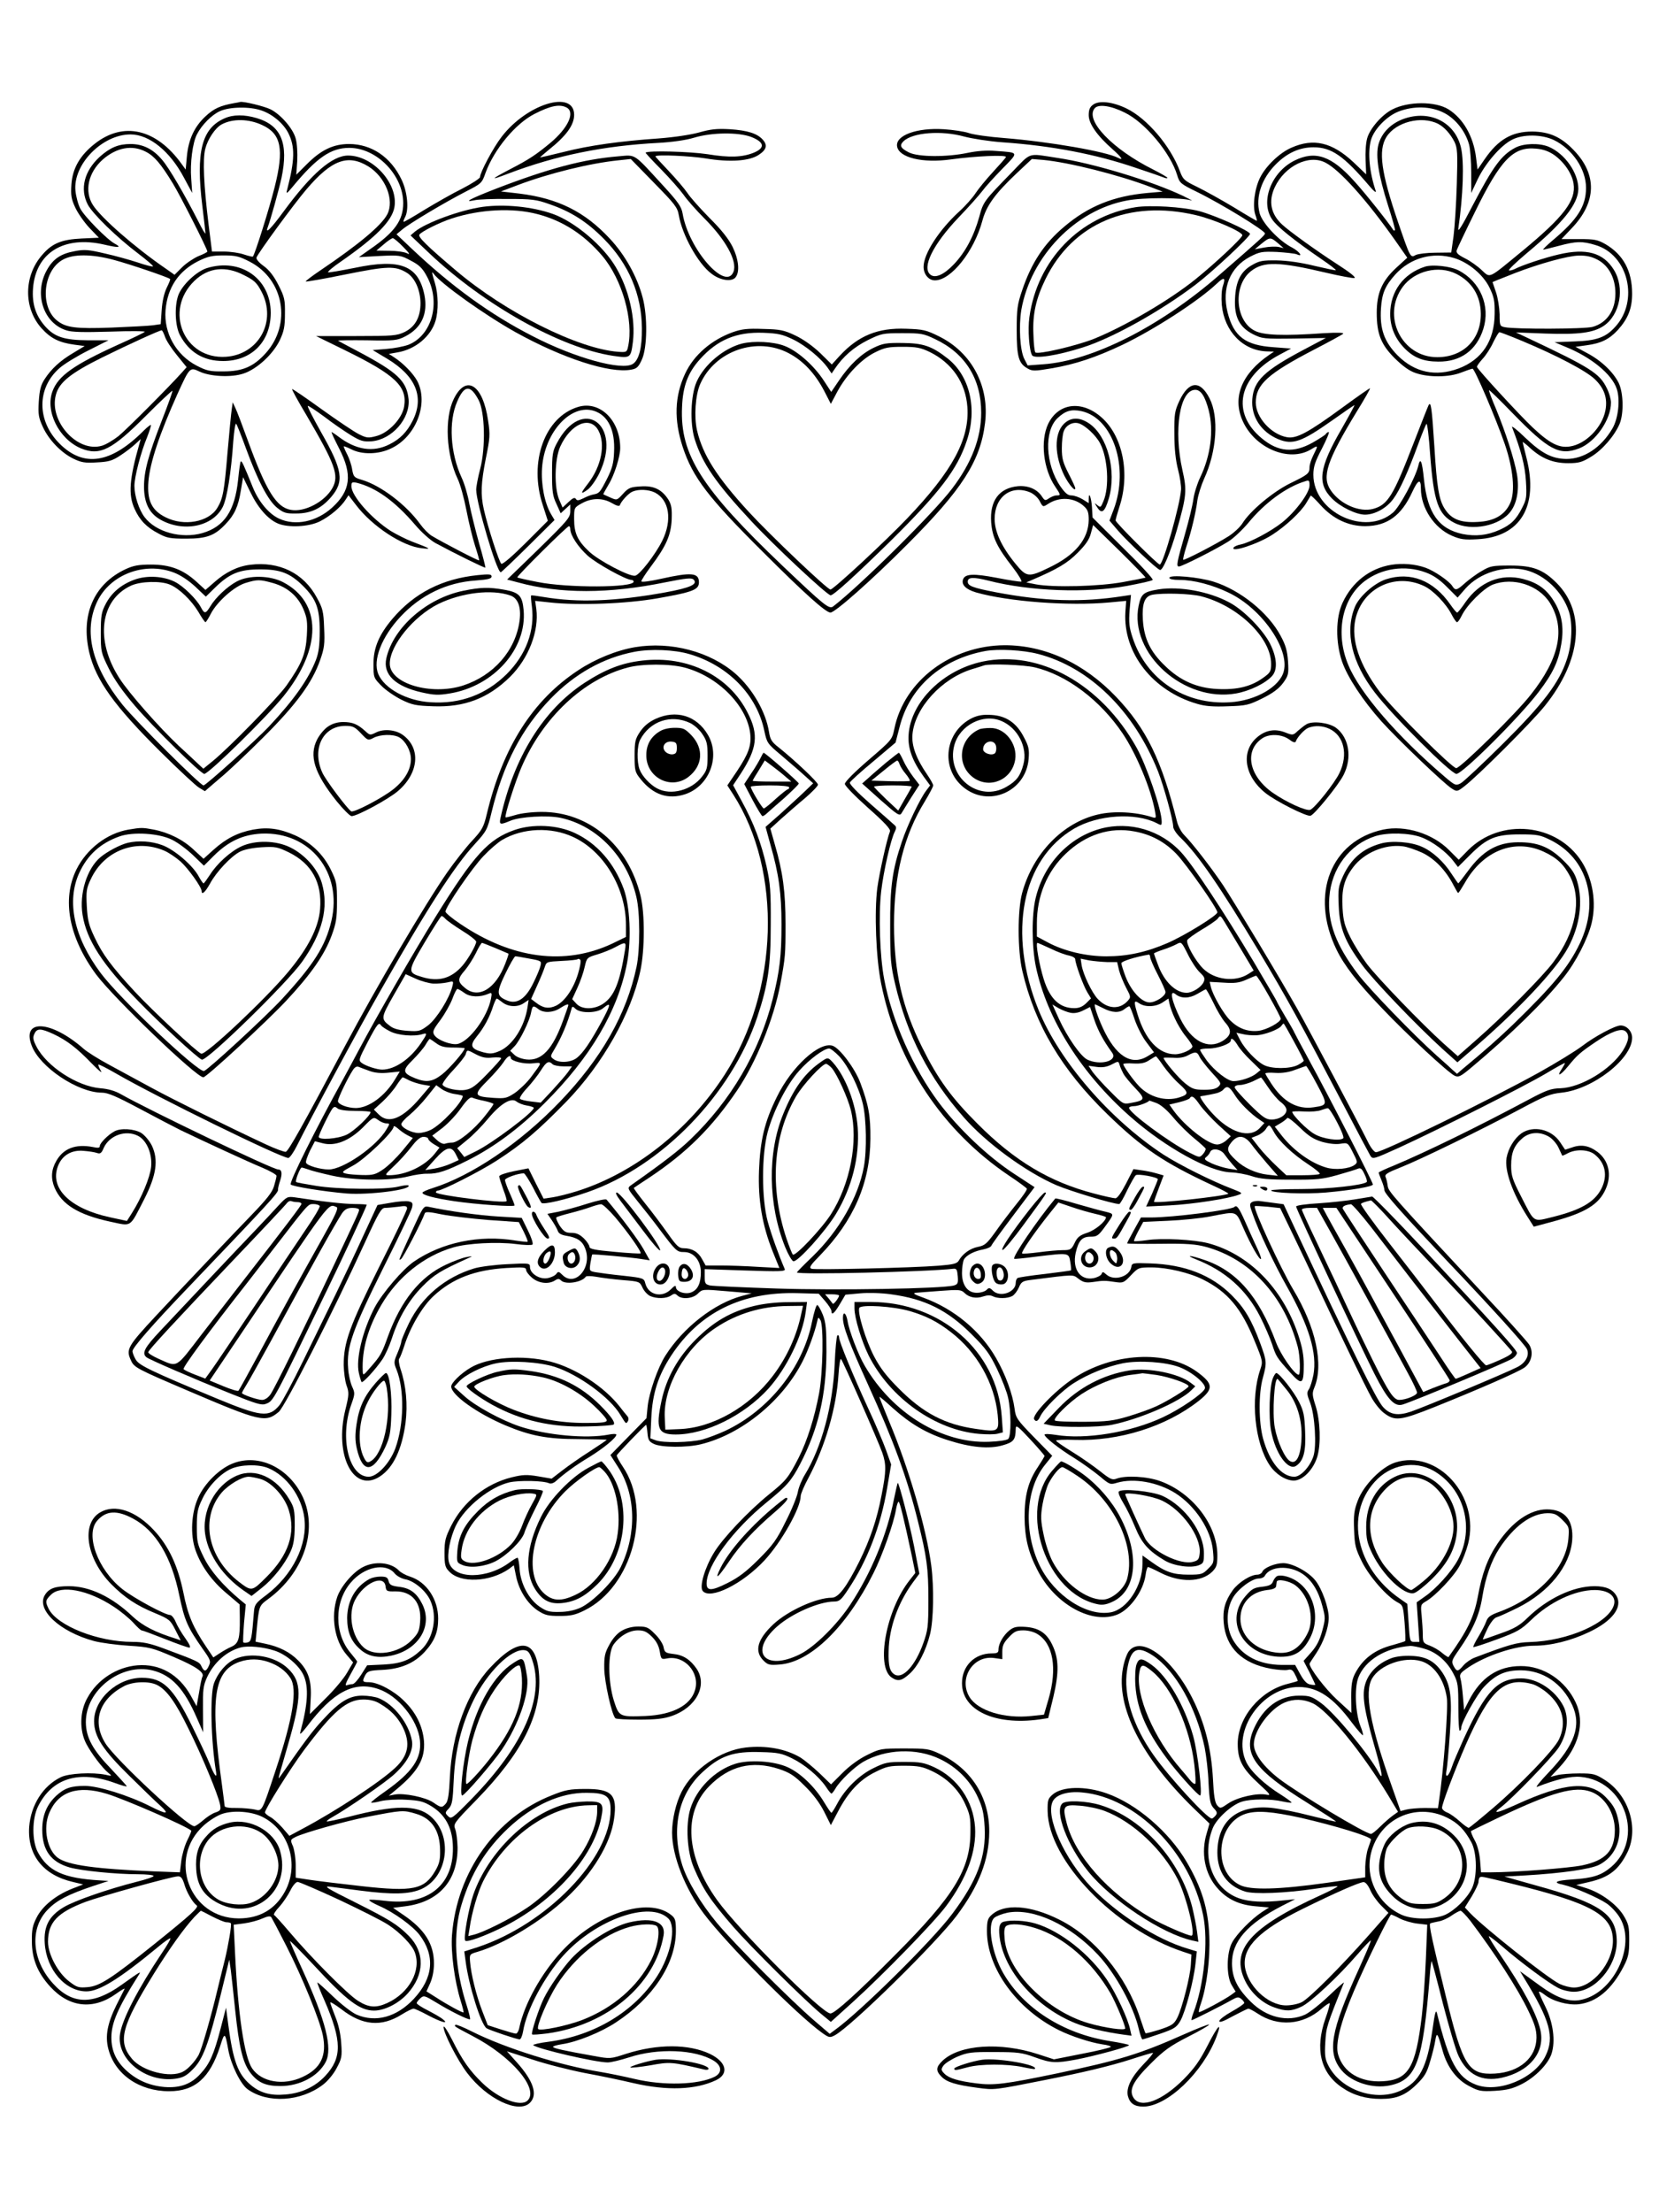 <?xml version="1.0" standalone="no"?>
<!DOCTYPE svg PUBLIC "-//W3C//DTD SVG 20010904//EN"
 "http://www.w3.org/TR/2001/REC-SVG-20010904/DTD/svg10.dtd">
<svg version="1.0" xmlns="http://www.w3.org/2000/svg"
 width="864pt" height="1152pt" viewBox="0 0 864 1152"
 preserveAspectRatio="xMidYMid meet">

<g transform="translate(0,1152) scale(0.1,-0.1)"
fill="#000000" stroke="none">
<path d="M1220 10983 c-73 -13 -106 -28 -150 -69 -58 -54 -89 -121 -97 -211
l-6 -66 -21 29 c-132 184 -304 223 -453 105 -76 -60 -115 -127 -121 -210 -4
-58 -1 -77 20 -122 14 -30 47 -77 74 -106 l49 -51 -90 -4 c-104 -5 -153 -25
-204 -84 -98 -110 -99 -278 -5 -383 48 -53 91 -75 172 -86 l53 -7 -58 -35
c-70 -41 -116 -84 -151 -138 -20 -31 -26 -56 -30 -116 -4 -67 -1 -84 21 -132
31 -68 96 -135 160 -166 40 -19 60 -23 120 -19 61 3 81 8 122 35 28 18 63 45
79 60 l29 27 -7 -25 c-52 -182 -59 -265 -25 -339 26 -58 62 -96 124 -128 44
-24 61 -27 145 -27 107 0 149 16 206 77 45 47 65 91 78 172 l12 71 37 -76 c39
-82 92 -143 144 -165 54 -23 161 -18 219 11 52 26 109 74 134 113 l15 23 40
-52 c84 -110 242 -214 342 -224 53 -6 48 -3 -52 35 -33 13 -82 38 -110 55
-101 65 -205 183 -205 233 0 21 3 23 28 18 99 -25 197 -94 304 -219 33 -39 80
-81 106 -95 102 -55 256 -131 260 -128 1 2 -13 59 -33 127 -19 68 -42 161 -51
207 -8 46 -26 106 -40 135 -59 128 -69 291 -23 396 37 87 69 89 112 7 32 -62
37 -244 8 -357 -12 -45 -21 -94 -21 -109 0 -68 107 -430 128 -430 3 0 67 61
143 136 l137 136 -19 32 c-33 57 -52 154 -46 240 13 186 151 336 272 296 72
-24 109 -100 103 -214 -2 -58 -10 -86 -37 -140 -37 -72 -40 -75 -71 -81 -12
-2 -35 -11 -52 -20 -25 -12 -33 -13 -39 -3 -6 9 -16 5 -38 -16 l-31 -29 -17
39 c-28 62 -25 214 5 279 55 120 157 162 199 82 37 -70 15 -184 -53 -273 -42
-54 -43 -62 -4 -34 16 11 43 49 60 83 126 257 -89 410 -221 157 -21 -39 -24
-59 -24 -155 0 -93 3 -118 23 -159 l22 -49 25 23 25 23 0 -35 c0 -33 -13 -48
-164 -196 l-165 -160 57 -15 c220 -60 471 -60 769 1 105 21 135 24 145 14 24
-24 -16 -43 -148 -67 -261 -47 -454 -54 -632 -24 -35 6 -65 10 -66 8 -2 -2 0
-28 4 -57 16 -126 -30 -251 -131 -352 -108 -107 -242 -157 -396 -147 -124 7
-241 71 -273 147 -30 72 18 195 117 300 105 112 240 177 390 187 63 5 83 9 83
21 0 12 -12 13 -72 7 -185 -19 -330 -93 -444 -227 -70 -83 -99 -151 -99 -235
0 -71 1 -73 40 -113 22 -23 69 -55 104 -73 57 -28 77 -32 167 -35 162 -6 286
41 400 153 97 96 152 239 137 354 l-6 42 74 -8 c150 -17 402 -7 562 21 187 33
217 45 217 84 0 50 -40 53 -197 18 -58 -13 -103 -19 -103 -13 0 5 22 40 49 76
81 108 105 164 109 245 2 58 -1 77 -17 104 -34 53 -76 74 -145 69 -52 -3 -63
-7 -91 -38 -32 -35 -32 -35 -66 -20 -19 8 -35 16 -37 17 -1 1 11 23 27 50 30
48 61 146 61 191 0 144 -106 248 -219 214 -174 -52 -259 -287 -184 -512 l26
-81 -115 -115 c-66 -66 -120 -113 -127 -109 -11 7 -70 189 -91 282 -18 79 -15
139 10 266 22 107 23 125 12 197 -27 189 -115 244 -179 113 -49 -100 -40 -289
21 -417 13 -27 33 -100 45 -162 12 -62 32 -145 45 -185 13 -40 23 -75 21 -76
-3 -4 -189 93 -247 128 -15 9 -42 36 -60 61 -73 101 -205 201 -303 230 -41 12
-44 16 -51 54 -3 22 -15 57 -25 77 -11 21 -19 40 -19 43 0 3 18 -4 40 -15 55
-28 140 -27 205 4 131 60 199 235 138 352 -21 39 -73 93 -123 125 l-25 16 45
8 c92 15 174 83 198 164 16 53 15 138 -3 197 -17 55 -18 64 -7 49 36 -51 266
-215 427 -305 245 -136 491 -216 602 -195 29 5 38 13 56 53 28 61 30 225 4
322 -28 108 -92 223 -171 307 -131 141 -270 210 -472 235 l-95 11 87 33 c164
62 377 114 524 129 l65 7 121 -124 c109 -111 122 -128 129 -168 17 -102 100
-253 170 -305 44 -35 105 -44 125 -20 24 29 17 94 -15 160 -20 40 -59 90 -120
150 -49 50 -101 108 -115 130 -15 22 -59 74 -98 115 -39 41 -70 75 -69 76 9
10 181 2 262 -11 125 -21 229 -14 277 19 40 26 46 50 21 78 -29 33 -80 49
-172 55 -69 4 -101 0 -161 -17 -44 -12 -130 -25 -210 -31 -200 -14 -360 -36
-493 -70 -65 -16 -121 -29 -124 -29 -2 0 17 17 44 39 93 74 133 130 133 183 0
132 -246 58 -378 -115 -42 -54 -112 -185 -112 -209 0 -7 -42 -34 -92 -60 -51
-25 -140 -76 -198 -111 -58 -36 -106 -64 -108 -62 -2 2 1 12 7 23 22 40 13
133 -18 197 -56 117 -155 184 -272 185 -83 0 -146 -30 -221 -105 l-55 -55 5
72 c2 41 -1 92 -8 116 -13 51 -77 125 -130 152 -31 16 -142 43 -159 39 -3 -1
-17 -4 -31 -6z m1731 -23 c46 -25 7 -108 -87 -186 -74 -61 -110 -85 -209 -136
-103 -54 -104 -59 -8 -22 251 95 496 145 783 160 71 4 142 14 185 27 92 28
231 29 297 4 69 -27 74 -57 14 -82 -59 -24 -127 -27 -241 -8 -93 14 -310 20
-323 8 -1 -1 35 -41 81 -87 46 -47 98 -106 116 -131 17 -25 66 -81 109 -124
112 -112 173 -223 152 -278 -40 -104 -234 118 -265 303 -6 35 -22 59 -101 145
-158 172 -140 161 -234 153 -181 -15 -362 -63 -635 -168 -134 -52 -176 -74
-115 -61 19 5 98 8 175 7 124 0 149 -3 216 -27 113 -39 195 -91 284 -181 129
-130 197 -290 198 -466 1 -101 -15 -164 -47 -185 -56 -37 -302 31 -519 143
-222 113 -426 261 -637 461 l-75 71 30 25 c37 31 221 141 332 198 80 41 83 43
102 98 45 122 156 256 255 306 84 43 131 52 167 33z m-1590 -15 c59 -20 114
-67 140 -117 36 -71 35 -140 -6 -298 -6 -21 -1 -19 27 15 127 154 201 205 297
205 143 0 281 -142 281 -288 0 -89 -45 -152 -173 -240 l-58 -41 108 6 c104 5
110 4 162 -24 43 -22 61 -39 83 -80 75 -135 29 -308 -94 -358 -24 -9 -75 -19
-115 -22 l-72 -6 77 -46 c148 -90 193 -199 131 -322 -29 -58 -66 -96 -121
-123 -85 -43 -174 -29 -265 40 -17 13 -34 24 -36 24 -3 0 15 -38 39 -85 71
-137 60 -221 -37 -309 -81 -73 -190 -96 -275 -57 -53 24 -107 88 -138 165 -46
114 -57 138 -62 133 -3 -2 -9 -46 -14 -96 -17 -161 -72 -244 -186 -277 -109
-31 -242 5 -301 83 -29 38 -53 111 -53 163 0 45 33 174 66 253 13 33 22 62 20
64 -2 2 -19 -11 -37 -29 -171 -172 -313 -194 -439 -68 -119 119 -119 290 1
394 24 21 91 62 149 91 l105 53 -107 0 c-124 1 -174 17 -224 74 -48 55 -68
116 -62 196 14 186 161 277 372 228 73 -17 93 -16 54 5 -40 21 -159 142 -180
183 -11 21 -22 63 -25 92 -14 137 139 294 287 294 97 0 205 -87 278 -225 l43
-80 -5 73 c-7 81 7 190 30 233 25 49 77 101 119 120 50 23 155 25 216 4z m739
-711 c33 -33 38 -43 20 -33 -14 7 -55 13 -92 13 l-68 1 38 32 c20 18 42 32 47
33 6 0 31 -21 55 -46z m1311 -1279 c75 -39 91 -143 38 -251 -36 -72 -117 -177
-141 -182 -29 -6 -189 78 -239 125 -61 57 -79 96 -79 170 0 59 0 60 40 82 52
29 109 29 157 1 22 -13 39 -18 41 -11 7 21 46 63 66 71 33 14 84 11 117 -5z
m-441 -190 c0 -32 41 -94 91 -139 46 -41 199 -126 228 -126 6 0 11 -4 11 -9 0
-32 -344 -33 -499 -2 -57 11 -105 22 -107 24 -5 5 259 267 269 267 4 0 7 -7 7
-15z"/>
<path d="M2515 10443 c-116 -16 -296 -82 -354 -129 l-23 -20 98 -93 c287 -271
685 -493 957 -534 91 -13 92 -12 103 72 15 120 -20 274 -89 390 -65 111 -213
236 -328 277 -107 38 -252 52 -364 37z m284 -38 c131 -34 243 -106 338 -218
103 -122 164 -336 134 -472 -6 -29 -9 -30 -51 -27 -208 15 -588 205 -845 423
-150 127 -199 175 -191 187 10 16 108 65 171 85 145 47 315 56 444 22z"/>
<path d="M1170 10904 c-120 -52 -151 -175 -116 -459 9 -72 16 -135 16 -140 -1
-6 -17 22 -36 60 -72 141 -154 282 -190 323 -47 56 -100 82 -164 82 -63 0
-106 -18 -160 -66 -81 -74 -105 -167 -63 -249 26 -49 150 -170 261 -254 46
-35 81 -65 79 -68 -3 -3 -38 6 -79 20 -40 13 -117 35 -172 47 -85 20 -106 22
-157 12 -71 -13 -111 -39 -143 -95 -71 -122 -22 -279 99 -317 29 -10 88 -11
229 -7 104 4 185 3 180 -1 -5 -5 -67 -35 -139 -67 -231 -105 -311 -162 -341
-241 -40 -104 32 -250 148 -299 98 -40 161 -8 338 170 74 74 136 132 138 130
2 -2 -23 -73 -56 -157 -70 -180 -92 -262 -92 -344 1 -82 26 -135 82 -168 120
-70 275 -40 328 64 22 43 44 179 55 343 4 54 11 95 15 90 4 -4 27 -62 51 -128
62 -169 116 -272 162 -309 34 -27 46 -31 100 -30 76 0 130 26 181 85 70 82 61
140 -51 337 -41 73 -73 135 -70 138 2 3 41 -23 86 -56 44 -34 107 -77 138 -96
51 -31 65 -35 109 -32 105 9 201 118 192 219 -10 95 -57 140 -263 249 -55 29
-102 54 -104 56 -2 2 65 3 150 2 144 -3 157 -1 199 20 86 44 120 119 100 218
-32 152 -126 189 -363 139 -71 -14 -133 -25 -138 -23 -5 2 25 28 68 57 181
126 264 210 277 281 22 122 -111 270 -241 270 -82 0 -190 -93 -335 -290 -68
-93 -99 -123 -83 -82 14 38 57 191 71 255 38 180 -1 274 -129 312 -64 19 -122
19 -167 -1z m197 -36 c97 -45 113 -124 64 -320 -28 -113 -104 -354 -114 -364
-2 -2 -23 3 -47 11 -23 8 -70 15 -104 15 l-62 0 -18 143 c-25 203 -31 336 -17
392 13 51 52 109 85 127 57 31 142 30 213 -4z m-608 -138 c44 -22 79 -63 141
-165 39 -63 180 -342 180 -355 0 -3 -21 -14 -47 -24 -25 -11 -64 -37 -85 -58
l-39 -39 -44 31 c-162 111 -337 264 -381 332 -46 72 -25 170 52 238 72 62 152
77 223 40z m1160 -77 c89 -56 136 -175 98 -249 -31 -59 -150 -158 -350 -293
-43 -29 -77 -55 -75 -57 3 -2 96 14 208 37 218 44 259 45 318 9 43 -26 71 -90
72 -158 0 -74 -28 -124 -83 -151 -40 -19 -60 -21 -252 -21 l-209 0 153 -75
c259 -127 322 -187 306 -290 -9 -63 -81 -140 -146 -156 -41 -11 -50 -10 -90
10 -24 12 -112 71 -194 130 -83 60 -152 107 -154 105 -2 -2 30 -61 72 -131
153 -261 174 -318 139 -383 -39 -72 -146 -129 -218 -115 -75 14 -127 97 -223
360 -28 77 -57 154 -65 170 l-14 30 -5 -35 c-3 -19 -13 -121 -22 -226 -17
-204 -24 -241 -54 -290 -45 -73 -173 -96 -268 -48 -73 36 -98 88 -90 187 8 98
58 248 152 457 62 136 64 139 112 116 55 -27 168 -33 232 -11 69 23 152 99
188 173 22 47 27 71 27 138 1 73 -2 87 -34 150 -24 47 -48 78 -77 99 -24 17
-40 36 -37 44 7 22 195 279 260 355 131 154 216 185 323 119z m-1324 -487 c82
-22 282 -90 291 -99 2 -2 -6 -22 -18 -46 -13 -27 -23 -70 -26 -116 l-5 -73
-41 -6 c-22 -3 -120 -8 -216 -12 -186 -7 -237 0 -282 36 -91 71 -75 259 28
317 54 31 151 31 269 -1z m706 -9 c178 -92 219 -325 83 -476 -63 -70 -120 -95
-220 -95 -71 -1 -87 3 -140 30 -107 56 -171 169 -162 288 10 118 67 204 170
256 51 25 73 30 134 30 62 0 81 -5 135 -33z m-442 -390 c6 -19 34 -62 62 -96
l51 -63 -24 -27 c-63 -71 -289 -298 -331 -332 -27 -21 -65 -44 -86 -50 -127
-38 -277 127 -240 265 17 65 77 113 240 194 144 71 298 141 311 142 3 0 11
-15 17 -33z"/>
<path d="M1078 10124 c-55 -17 -131 -89 -150 -143 -20 -58 -16 -159 9 -206 48
-90 123 -135 225 -135 149 0 248 101 248 252 -1 177 -156 286 -332 232z m193
-37 c54 -27 67 -40 91 -86 81 -154 -15 -328 -186 -339 -219 -14 -324 241 -163
396 72 69 162 79 258 29z"/>
<path d="M5693 10975 c-17 -12 -23 -26 -23 -55 0 -44 44 -107 124 -177 47 -42
60 -61 29 -45 -63 33 -357 84 -592 103 -80 6 -163 18 -185 26 -23 8 -82 17
-131 20 -140 9 -252 -32 -243 -89 9 -59 133 -89 281 -68 125 17 290 25 286 12
-2 -5 -33 -40 -68 -78 -35 -38 -76 -88 -91 -111 -14 -22 -52 -65 -84 -94 -106
-97 -186 -221 -186 -288 0 -39 26 -71 59 -71 84 0 204 151 247 310 21 79 67
142 178 247 l80 75 61 -5 c133 -13 386 -76 555 -140 l65 -25 -80 -7 c-176 -16
-307 -69 -432 -175 -105 -88 -171 -188 -219 -330 -26 -76 -29 -99 -29 -210 0
-138 10 -173 57 -199 24 -14 37 -14 125 1 123 21 228 56 368 122 165 79 396
228 492 319 38 36 47 33 32 -12 -7 -20 -9 -59 -6 -98 13 -139 111 -240 237
-243 l35 -1 -25 -17 c-142 -97 -192 -219 -140 -340 62 -145 243 -222 358 -152
38 23 38 22 12 -30 -11 -22 -20 -50 -20 -62 0 -34 -7 -39 -101 -85 -91 -45
-209 -144 -249 -209 -12 -19 -45 -50 -74 -68 -65 -41 -229 -126 -234 -121 -2
2 5 32 16 67 27 82 50 180 58 243 4 28 20 78 35 112 66 143 78 322 28 419 -49
96 -108 91 -157 -14 -24 -52 -27 -68 -26 -172 0 -78 7 -138 19 -185 10 -38 17
-85 16 -104 -5 -78 -93 -391 -111 -391 -11 0 -230 218 -230 230 0 6 9 36 19
68 58 174 19 371 -93 469 -102 90 -224 75 -277 -34 -42 -88 -26 -236 37 -328
29 -43 29 -45 6 -45 -10 0 -27 -7 -39 -15 -19 -13 -22 -13 -37 10 -25 38 -72
58 -126 53 -97 -10 -146 -76 -138 -188 6 -78 30 -129 113 -235 30 -39 49 -72
44 -74 -6 -1 -63 7 -128 20 -120 23 -164 21 -175 -7 -11 -28 13 -53 67 -69
169 -48 483 -72 697 -52 l85 8 -4 -58 c-13 -213 142 -411 373 -478 43 -13 85
-16 161 -13 94 3 108 6 179 41 56 28 85 50 108 80 28 39 30 46 26 113 -4 55
-12 84 -38 132 -64 121 -210 239 -350 283 -77 24 -230 38 -230 20 0 -7 20 -11
53 -11 74 0 170 -25 257 -67 169 -81 316 -290 286 -408 -20 -81 -146 -154
-280 -162 -234 -15 -435 117 -507 335 -18 54 -21 79 -16 145 l7 79 -40 -6
c-216 -34 -412 -28 -665 20 -119 23 -145 33 -145 55 0 24 29 25 109 5 215 -55
508 -66 721 -27 69 13 129 26 133 31 5 4 -64 79 -153 166 l-160 159 -3 52 c-3
51 -17 88 -17 45 l0 -22 -32 20 c-18 11 -44 20 -58 20 -19 0 -33 12 -58 48
-78 115 -85 287 -15 354 41 39 72 48 125 37 165 -36 250 -294 168 -512 l-22
-58 47 -55 c47 -54 197 -196 216 -202 14 -5 54 89 88 208 51 179 53 206 29
312 -47 209 -14 418 67 418 29 0 51 -34 70 -107 27 -104 10 -236 -44 -348 -16
-33 -32 -85 -36 -115 -4 -30 -23 -109 -42 -175 -45 -157 -48 -175 -33 -175 16
0 192 89 257 130 26 16 73 60 104 97 85 104 199 188 297 217 19 7 22 4 22 -22
0 -39 -73 -137 -143 -193 -58 -46 -165 -103 -214 -114 -18 -3 -35 -11 -38 -16
-19 -29 124 17 199 65 72 46 149 118 178 165 12 20 23 38 24 40 2 2 25 -20 51
-49 65 -72 145 -110 233 -110 114 1 188 54 245 178 30 65 45 71 45 18 0 -101
69 -206 162 -246 44 -19 65 -22 133 -18 223 12 319 171 255 423 -11 43 -20 80
-20 83 0 2 19 -12 41 -33 60 -54 119 -77 196 -77 55 0 73 5 120 34 58 35 121
108 148 171 22 54 20 161 -5 213 -28 56 -90 116 -164 155 l-61 33 58 8 c75 10
118 31 163 80 53 59 74 112 74 189 0 117 -45 202 -138 257 -42 24 -57 27 -139
27 l-91 0 54 57 c129 135 133 279 10 406 -66 69 -127 96 -216 97 -106 0 -177
-41 -248 -144 l-37 -54 -8 64 c-14 110 -67 202 -144 250 -68 42 -209 42 -292
-1 -54 -27 -118 -101 -131 -151 -7 -24 -10 -76 -8 -115 l3 -72 -66 63 c-111
104 -208 127 -323 76 -61 -26 -133 -95 -163 -155 -29 -57 -41 -150 -25 -195 6
-17 9 -31 7 -31 -2 0 -57 32 -122 72 -65 39 -150 86 -189 105 -66 32 -73 38
-89 81 -49 132 -171 275 -278 327 -72 35 -143 43 -174 20z m164 -41 c106 -51
239 -210 274 -327 12 -40 18 -45 102 -86 129 -63 358 -204 355 -217 -3 -11
-18 -25 -240 -218 -307 -267 -659 -445 -915 -463 l-81 -6 -17 33 c-23 44 -30
170 -16 256 49 279 281 520 551 570 83 16 285 16 335 0 11 -4 -9 7 -44 24
-167 79 -471 171 -656 198 -157 24 -131 32 -236 -76 -145 -149 -148 -152 -169
-231 -28 -101 -73 -185 -132 -247 -52 -55 -98 -75 -123 -54 -45 37 14 157 145
295 53 55 108 117 124 138 15 21 63 74 106 118 87 89 89 84 -35 93 -46 4 -97
0 -145 -10 -110 -23 -258 -22 -306 2 -44 22 -51 36 -29 58 47 46 197 58 316
25 41 -11 130 -25 199 -30 259 -18 488 -62 698 -134 70 -23 135 -46 145 -50 9
-4 17 -4 17 -1 0 3 -33 22 -72 42 -215 107 -359 258 -307 320 19 23 84 14 156
-22z m1664 -2 c60 -31 111 -96 130 -165 6 -23 11 -89 11 -147 l0 -105 34 72
c40 83 119 175 178 205 57 30 154 29 218 -1 97 -47 168 -152 168 -249 0 -95
-44 -165 -173 -273 -32 -27 -54 -49 -50 -49 4 0 41 9 82 20 90 24 121 25 190
4 171 -50 229 -291 102 -427 -49 -54 -96 -71 -210 -75 l-105 -4 57 -24 c134
-54 242 -143 267 -219 19 -56 8 -155 -23 -207 -58 -99 -148 -158 -239 -158
-75 1 -128 28 -216 112 -41 40 -72 64 -67 53 47 -122 67 -199 72 -280 5 -83 3
-95 -20 -140 -31 -61 -58 -88 -119 -115 -63 -28 -124 -34 -190 -21 -125 26
-184 109 -202 284 -10 99 -19 118 -30 70 -15 -61 -96 -211 -130 -241 -145
-127 -416 0 -416 196 0 42 9 68 45 137 24 47 40 85 35 85 -5 0 -12 -4 -15 -10
-3 -5 -34 -25 -69 -45 -99 -55 -178 -49 -263 21 -164 134 -125 322 91 437 l60
32 -92 7 c-147 10 -207 56 -239 182 -31 126 13 234 117 289 51 26 62 28 140
25 47 -3 93 -8 103 -12 37 -17 15 14 -24 35 -68 34 -155 127 -169 179 -22 84
10 180 85 255 59 59 123 88 196 88 93 0 157 -44 292 -203 21 -25 35 -36 32
-25 -33 97 -43 201 -25 266 16 56 82 124 143 148 80 31 171 28 238 -7z m-866
-678 l30 -26 -26 6 c-15 3 -49 2 -75 -3 l-49 -9 35 29 c43 35 47 35 85 3z
m-1290 -1298 c19 -8 41 -28 50 -46 16 -31 17 -31 42 -15 60 40 138 35 188 -11
20 -18 25 -32 25 -71 -1 -100 -70 -184 -207 -249 -107 -52 -117 -50 -175 21
-72 88 -108 166 -108 233 0 115 86 179 185 138z m601 -444 c-2 -1 -55 -12
-117 -23 -124 -23 -362 -29 -454 -12 l-50 10 30 13 c131 56 185 88 237 141 41
41 61 69 69 101 l12 44 138 -135 c76 -75 136 -137 135 -139z"/>
<path d="M5914 10441 c-291 -47 -512 -275 -553 -573 -9 -64 -1 -173 14 -198
12 -20 131 -2 265 41 153 48 407 190 587 327 87 66 283 249 283 264 0 15 -182
97 -266 119 -88 22 -252 32 -330 20z m313 -41 c95 -22 243 -87 243 -105 0 -14
-143 -148 -245 -230 -134 -108 -366 -244 -529 -310 -92 -36 -291 -83 -304 -70
-4 4 -9 46 -10 94 -5 105 13 185 63 288 142 290 435 414 782 333z"/>
<path d="M7310 10901 c-66 -24 -114 -72 -131 -133 -16 -60 0 -161 50 -318 22
-68 38 -126 36 -129 -3 -2 -6 -2 -8 0 -23 37 -147 193 -201 252 -120 135 -205
165 -314 111 -121 -60 -180 -214 -117 -306 25 -38 115 -110 258 -208 43 -29
76 -55 74 -57 -2 -2 -53 9 -113 23 -69 17 -140 27 -194 28 -74 1 -91 -2 -129
-24 -59 -33 -85 -84 -89 -175 -5 -95 23 -149 93 -185 48 -24 57 -25 215 -23
l165 3 -115 -61 c-206 -109 -261 -162 -268 -258 -7 -90 45 -170 135 -208 75
-31 121 -15 280 97 62 44 114 80 117 80 2 0 -29 -57 -69 -127 -116 -200 -126
-281 -48 -359 44 -44 126 -84 172 -84 52 0 114 35 148 83 34 46 77 142 130
287 19 52 38 98 42 103 4 4 13 -67 19 -158 19 -249 42 -314 125 -357 90 -47
242 -16 296 61 33 45 44 118 31 193 -15 82 -60 220 -109 339 -22 51 -38 95
-36 97 2 2 56 -51 121 -118 190 -195 245 -224 348 -185 85 33 166 149 166 239
0 16 -9 49 -21 73 -38 79 -84 108 -419 266 l-55 26 155 -6 c172 -6 248 4 302
40 86 58 111 198 53 292 -55 89 -143 114 -287 80 -71 -16 -194 -57 -227 -75
-12 -6 -27 -10 -32 -8 -6 2 36 42 93 90 188 157 267 255 268 334 0 84 -70 184
-155 220 -49 20 -129 18 -173 -5 -72 -38 -114 -94 -224 -304 -54 -105 -77
-141 -73 -117 25 172 31 346 14 420 -30 133 -162 200 -299 151z m180 -26 c32
-17 63 -51 85 -94 15 -31 17 -57 12 -220 -3 -103 -11 -224 -17 -271 l-12 -85
-82 -1 c-44 0 -91 -6 -103 -12 -28 -16 -28 -15 -93 174 -87 255 -103 370 -60
440 49 79 183 113 270 69z m604 -162 c52 -37 93 -97 101 -149 14 -88 -51 -173
-268 -352 -180 -148 -164 -141 -211 -98 -21 20 -60 48 -87 61 -37 19 -47 29
-42 43 3 9 45 98 94 197 134 274 200 342 318 331 38 -3 67 -14 95 -33z m-1191
-40 c74 -38 211 -190 361 -402 l65 -93 -59 -54 c-73 -68 -100 -131 -100 -233
0 -109 22 -165 93 -236 44 -43 77 -67 111 -78 68 -23 173 -22 236 3 28 11 55
20 59 20 11 0 122 -260 168 -393 44 -129 55 -247 28 -307 -28 -62 -83 -94
-170 -98 -88 -5 -136 14 -170 67 -31 47 -42 113 -55 328 -13 203 -18 235 -30
213 -4 -8 -38 -94 -75 -190 -109 -283 -137 -329 -214 -350 -71 -19 -171 24
-220 96 -49 71 -21 155 137 414 39 63 69 116 67 118 -1 2 -67 -44 -146 -102
-175 -128 -236 -161 -285 -153 -83 14 -164 103 -164 181 0 93 62 150 305 276
77 40 145 77 150 82 6 6 -30 7 -100 3 -212 -15 -315 -11 -361 13 -102 52 -113
236 -19 310 66 52 145 50 395 -9 68 -16 133 -28 143 -27 12 2 -20 28 -90 73
-110 71 -251 173 -286 206 -59 55 -72 121 -38 194 52 111 178 173 264 128z
m671 -497 c74 -23 149 -85 183 -153 24 -50 28 -70 27 -138 -1 -140 -66 -238
-188 -284 -119 -44 -228 -21 -317 68 -70 71 -94 138 -87 245 5 79 22 118 75
177 78 86 195 119 307 85z m747 -9 c58 -31 92 -96 92 -175 0 -88 -44 -153
-118 -174 -41 -12 -403 -13 -457 -2 -27 5 -28 8 -28 67 -1 34 -9 86 -19 115
l-18 53 26 11 c14 5 55 22 91 36 127 49 275 90 331 91 40 1 68 -5 100 -22z
m-395 -422 c182 -76 336 -157 380 -200 49 -47 67 -99 55 -162 -17 -89 -103
-176 -185 -188 -57 -9 -106 16 -195 100 -67 63 -283 298 -289 314 -1 5 12 23
29 42 18 19 43 58 56 87 14 28 28 52 32 52 5 0 57 -20 117 -45z"/>
<path d="M7420 10131 c-112 -37 -179 -128 -180 -245 0 -70 26 -131 77 -182 47
-47 97 -67 173 -67 116 -2 200 59 235 170 38 120 -16 247 -129 305 -43 22
-136 32 -176 19z m164 -37 c83 -42 127 -115 128 -208 1 -134 -92 -226 -227
-226 -186 0 -291 215 -179 367 62 83 186 113 278 67z"/>
<path d="M3816 9790 c-111 -40 -203 -119 -248 -216 -55 -118 -59 -240 -12
-383 52 -157 132 -262 418 -546 218 -218 327 -315 351 -315 24 0 218 172 400
355 285 285 381 434 405 632 24 191 -69 367 -239 451 -68 34 -84 37 -171 40
-148 6 -250 -36 -347 -141 l-41 -45 -61 60 c-39 37 -87 71 -129 91 -59 28 -79
32 -167 34 -81 3 -111 0 -159 -17z m315 -38 c64 -31 147 -99 183 -152 l17 -25
17 25 c43 64 99 112 170 148 73 36 80 37 182 37 97 0 110 -2 170 -31 157 -74
240 -207 240 -383 0 -132 -50 -262 -152 -396 -93 -124 -480 -506 -619 -613
-21 -16 -46 5 -263 211 -422 402 -535 579 -524 826 4 111 31 181 94 251 91
101 190 142 329 137 77 -3 100 -8 156 -35z"/>
<path d="M3865 9731 c-95 -24 -197 -109 -237 -199 -31 -70 -36 -216 -10 -299
40 -127 111 -230 295 -427 116 -125 395 -386 413 -386 15 0 119 94 308 279
259 256 351 375 401 526 56 165 16 336 -98 427 -84 66 -128 81 -237 82 -83 1
-102 -2 -150 -25 -64 -31 -125 -88 -181 -171 l-40 -59 -38 58 c-52 80 -139
157 -206 182 -57 22 -158 27 -220 12z m244 -51 c75 -40 135 -104 183 -195 l35
-68 34 64 c47 87 125 169 196 204 50 25 69 29 143 29 72 0 94 -4 142 -27 116
-57 187 -160 196 -286 12 -168 -78 -334 -313 -580 -111 -117 -385 -371 -400
-371 -16 0 -314 283 -426 405 -165 180 -239 295 -269 424 -16 70 -9 184 17
242 77 173 295 248 462 159z"/>
<path d="M5540 9312 c-51 -51 -49 -165 4 -271 24 -46 56 -83 56 -64 0 6 -16
40 -35 77 -29 57 -35 78 -35 131 0 35 4 75 10 89 11 31 45 50 76 42 34 -9 92
-63 114 -106 40 -78 48 -226 17 -299 -15 -36 -15 -35 -34 -20 -15 12 -14 11 2
-14 23 -36 39 -23 60 48 41 142 -7 325 -103 390 -50 34 -96 33 -132 -3z"/>
<path d="M1303 8579 c-66 -8 -129 -39 -187 -91 l-46 -40 -46 42 c-70 64 -138
90 -237 90 -65 0 -92 -5 -133 -24 -165 -77 -235 -238 -189 -434 34 -144 131
-279 371 -517 94 -93 185 -178 201 -187 l30 -18 79 68 c44 36 147 134 230 217
168 168 250 280 291 397 22 62 25 85 21 168 -3 85 -7 102 -38 158 -68 127
-195 190 -347 171z m-399 -40 c35 -13 76 -40 112 -73 l56 -53 48 47 c76 74
127 95 235 95 105 0 155 -19 223 -86 69 -69 87 -117 87 -234 0 -74 -5 -113
-19 -150 -39 -101 -113 -207 -246 -349 -65 -69 -328 -306 -340 -306 -17 0
-353 335 -421 419 -161 200 -206 383 -133 538 67 141 246 209 398 152z"/>
<path d="M702 8502 c-70 -25 -121 -68 -152 -128 -22 -42 -25 -61 -25 -150 0
-98 1 -103 42 -186 29 -58 72 -119 137 -195 99 -115 342 -353 360 -353 24 1
327 298 413 405 200 249 200 487 -2 593 -68 36 -179 38 -242 4 -49 -26 -111
-84 -138 -130 -24 -39 -30 -40 -49 -4 -22 42 -90 109 -135 132 -60 30 -144 35
-209 12z m719 -18 c75 -21 130 -68 159 -136 19 -45 22 -65 18 -138 -6 -96 -26
-146 -106 -260 -47 -66 -299 -324 -385 -394 l-48 -39 -27 25 c-15 14 -60 57
-101 94 -100 94 -260 275 -309 352 -128 199 -101 409 62 483 50 22 152 25 200
5 49 -20 112 -81 149 -142 17 -30 34 -54 37 -54 3 0 16 20 29 46 34 63 121
140 179 158 62 19 75 19 143 0z"/>
<path d="M7247 8579 c-113 -18 -205 -90 -255 -198 -36 -77 -37 -204 -3 -305
28 -82 110 -206 206 -313 84 -93 329 -328 367 -350 25 -16 28 -16 65 13 68 52
354 337 419 419 191 238 214 485 61 639 -71 71 -125 91 -242 91 -92 0 -104 -2
-149 -29 -27 -15 -65 -44 -86 -62 -43 -39 -51 -41 -67 -15 -17 26 -94 79 -140
95 -54 19 -120 24 -176 15z m178 -40 c39 -14 74 -38 111 -76 l55 -55 40 46
c74 84 205 124 316 97 99 -25 190 -112 224 -216 20 -62 16 -170 -11 -249 -40
-122 -123 -231 -335 -441 -105 -104 -203 -196 -218 -204 -25 -13 -29 -12 -84
35 -245 209 -441 435 -501 581 -69 164 -34 345 84 436 89 68 212 86 319 46z"/>
<path d="M7217 8503 c-62 -21 -140 -91 -161 -144 -53 -131 -16 -289 103 -444
92 -121 397 -425 426 -425 32 0 329 296 427 425 75 98 104 159 119 251 15 88
3 159 -40 226 -39 62 -85 94 -159 113 -116 30 -226 -15 -300 -121 -20 -30 -40
-54 -43 -54 -4 0 -19 18 -35 41 -88 127 -209 174 -337 132z m200 -35 c47 -22
115 -92 144 -150 11 -21 23 -38 27 -38 5 0 15 15 24 33 27 57 115 144 163 163
106 40 239 -3 297 -96 82 -134 50 -289 -101 -479 -74 -95 -365 -381 -387 -381
-22 0 -328 305 -397 395 -108 144 -152 273 -128 381 37 162 207 244 358 172z"/>
<path d="M2415 8444 c-191 -38 -367 -191 -403 -352 -19 -84 47 -147 186 -178
63 -14 85 -15 145 -5 229 38 402 233 384 434 -7 75 -23 92 -101 106 -79 14
-123 13 -211 -5z m243 -25 c40 -14 57 -61 48 -131 -21 -156 -135 -286 -295
-338 -167 -53 -381 10 -381 114 0 95 124 247 253 311 121 59 278 78 375 44z"/>
<path d="M6034 8451 c-78 -13 -91 -23 -104 -85 -51 -248 236 -506 508 -457 71
13 152 52 187 91 29 32 26 93 -9 165 -36 73 -139 179 -214 218 -105 57 -259
85 -368 68z m221 -36 c192 -49 365 -216 365 -352 0 -39 -4 -46 -42 -73 -62
-45 -135 -63 -237 -58 -108 5 -196 44 -275 122 -76 73 -108 142 -114 238 -5
86 9 123 50 131 55 10 198 6 253 -8z"/>
<path d="M3308 8150 c-96 -16 -209 -62 -296 -120 -238 -156 -394 -402 -477
-750 -16 -67 -24 -82 -76 -138 -32 -34 -90 -108 -130 -165 -118 -170 -373
-604 -530 -900 -221 -416 -297 -552 -311 -555 -8 -1 -55 16 -104 39 -197 92
-476 230 -594 294 -69 37 -169 92 -223 121 -54 29 -113 66 -132 83 -169 148
-324 157 -270 16 42 -112 241 -245 366 -245 31 0 75 -19 197 -84 86 -46 182
-96 212 -111 112 -54 356 -167 427 -196 40 -17 73 -36 73 -42 0 -7 -6 -31 -13
-54 -9 -32 -39 -69 -117 -150 -95 -98 -365 -382 -496 -523 -150 -161 -159
-177 -132 -234 16 -37 30 -44 299 -159 375 -160 402 -167 471 -109 32 27 283
520 450 885 69 151 84 177 103 177 12 0 43 3 69 6 38 6 46 4 46 -9 0 -9 -65
-146 -145 -304 -155 -310 -185 -393 -185 -512 1 -36 7 -84 15 -106 13 -36 13
-48 -6 -125 -60 -241 44 -440 182 -347 68 46 112 139 131 277 12 97 3 195 -26
281 -8 24 -11 48 -7 54 5 5 16 35 26 65 31 99 96 209 154 262 99 91 214 135
379 145 88 5 102 4 102 -10 0 -8 14 -27 31 -41 34 -29 86 -35 119 -14 15 10
22 10 32 0 23 -23 109 -10 129 20 3 4 27 4 55 -1 27 -5 89 -13 137 -17 86 -7
88 -7 103 -39 8 -18 26 -37 40 -44 34 -15 86 -14 109 3 16 11 21 11 33 0 22
-22 80 -17 106 9 24 24 24 24 152 13 l129 -11 -49 -13 c-145 -38 -308 -165
-401 -312 -40 -63 -84 -191 -92 -263 l-6 -62 -94 -96 -94 -96 39 -61 c94 -145
99 -347 15 -522 -34 -71 -146 -183 -210 -212 -31 -14 -70 -22 -110 -22 -53 -1
-67 3 -105 29 -55 39 -97 119 -102 195 -2 30 -7 56 -10 58 -4 1 -21 -9 -39
-22 -119 -91 -294 -91 -319 -1 -11 40 6 128 37 192 47 96 179 201 279 224 52
11 176 9 206 -5 9 -4 24 1 35 11 43 39 103 83 175 126 74 46 140 100 140 116
0 5 -19 5 -42 0 -114 -22 -319 -3 -458 42 -97 32 -237 108 -294 161 l-51 46
25 27 c33 36 121 80 191 95 77 17 227 8 309 -18 125 -41 287 -159 341 -250 30
-49 29 -48 39 -33 5 9 4 19 -3 27 -7 8 -25 30 -41 51 -80 102 -230 200 -361
233 -141 36 -324 22 -414 -32 -51 -30 -101 -79 -101 -98 0 -44 133 -139 281
-202 131 -55 219 -72 381 -72 82 -1 148 -2 148 -4 0 -1 -39 -28 -87 -59 -49
-31 -113 -76 -144 -100 l-56 -43 -70 12 c-60 10 -80 9 -138 -5 -134 -33 -252
-127 -315 -252 -30 -60 -35 -78 -35 -141 0 -62 3 -76 24 -97 58 -63 213 -56
312 13 l25 19 12 -58 c15 -73 59 -142 113 -178 37 -24 53 -28 113 -28 58 0 82
5 130 29 249 122 355 518 200 748 -19 28 -33 55 -32 59 3 9 148 159 153 159 2
0 5 -19 7 -42 3 -36 8 -45 33 -57 38 -19 172 -20 245 -2 213 52 428 228 532
436 27 53 62 150 73 200 6 28 7 28 18 10 17 -30 13 -273 -7 -380 -24 -128 -62
-248 -106 -335 -55 -107 -66 -120 -155 -192 -107 -87 -242 -229 -287 -304 -47
-77 -77 -177 -58 -199 39 -47 207 36 322 160 88 95 188 273 188 334 0 11 18
54 41 96 87 165 145 362 156 538 3 48 9 84 13 80 11 -12 195 -430 215 -488 21
-61 21 -95 -4 -222 -24 -126 -59 -229 -116 -345 -66 -132 -108 -188 -143 -188
-80 0 -229 -68 -304 -138 -83 -78 -101 -140 -52 -189 23 -23 32 -25 83 -21
161 11 350 195 490 476 46 91 106 261 117 330 4 23 10 42 14 42 6 0 28 -90 69
-283 l18 -88 -29 -37 c-122 -153 -178 -449 -95 -507 32 -22 52 -19 92 17 44
38 87 120 109 209 18 74 21 241 6 357 -25 191 -117 507 -219 749 -28 68 -51
125 -51 129 0 3 31 -23 69 -58 93 -83 176 -132 286 -167 121 -39 217 -48 288
-27 57 16 66 29 67 86 0 22 10 15 75 -55 41 -44 74 -83 75 -86 0 -4 -16 -30
-35 -59 -50 -74 -69 -147 -69 -260 1 -106 18 -181 66 -274 91 -181 288 -289
421 -232 64 28 131 121 143 203 3 24 9 43 13 43 3 0 32 -13 63 -29 105 -54
215 -51 272 5 22 23 26 35 26 85 0 157 -129 325 -297 386 -69 25 -180 31 -228
13 -22 -8 -32 -4 -86 39 -33 26 -98 72 -144 100 -47 29 -85 55 -85 59 0 4 44
6 97 4 230 -8 476 69 646 203 79 63 77 89 -11 153 -159 114 -439 98 -643 -37
-95 -63 -217 -190 -203 -212 9 -15 20 -10 31 14 19 42 113 135 176 175 76 48
172 86 255 103 85 16 222 7 294 -20 68 -26 142 -89 133 -112 -10 -26 -128
-107 -218 -149 -168 -79 -404 -118 -559 -92 -32 5 -58 6 -58 1 0 -13 75 -73
157 -123 43 -27 102 -70 131 -94 52 -44 54 -44 91 -33 86 25 211 3 303 -55
103 -66 185 -190 195 -298 6 -62 5 -66 -25 -95 -28 -29 -36 -31 -102 -31 -80
0 -120 14 -191 65 l-49 35 0 -43 c0 -115 -79 -237 -165 -253 -125 -23 -293 87
-369 241 -86 176 -76 397 24 524 l40 50 -95 97 c-89 91 -95 101 -101 148 -10
76 -47 178 -96 263 -81 142 -219 257 -378 315 -49 17 -59 24 -40 26 14 1 72 6
130 10 93 7 106 6 122 -10 25 -25 62 -32 99 -19 21 7 37 7 49 1 25 -13 76 -13
102 1 11 6 26 26 34 44 12 29 20 34 56 39 243 31 223 30 256 6 24 -18 38 -21
74 -16 53 8 63 8 116 0 41 -6 45 -4 82 35 38 40 40 41 108 41 80 0 199 -28
269 -64 127 -64 198 -149 267 -319 43 -104 43 -108 30 -147 -53 -153 -30 -384
49 -501 31 -46 83 -79 125 -79 47 0 103 58 123 126 19 66 15 185 -9 262 -18
56 -19 67 -7 96 50 120 8 315 -110 511 -65 109 -210 423 -200 434 2 2 33 0 68
-3 l64 -7 71 -147 c39 -81 92 -192 117 -246 102 -218 259 -544 288 -594 16
-29 44 -64 62 -78 60 -46 85 -43 266 29 232 93 440 184 469 206 37 27 48 81
24 119 -10 16 -122 141 -249 276 -474 509 -483 520 -488 551 -2 17 -7 37 -11
46 -6 13 10 23 76 49 100 39 428 199 628 306 125 67 154 78 212 84 163 17 368
176 368 286 0 34 -28 64 -60 64 -28 0 -135 -57 -200 -107 -36 -27 -137 -89
-225 -138 -264 -146 -814 -415 -849 -415 -9 0 -28 24 -44 58 -41 83 -306 582
-365 687 -89 159 -329 557 -387 645 -61 91 -161 220 -203 262 -14 14 -31 45
-37 69 -80 321 -160 485 -317 650 -167 175 -370 269 -580 269 -279 -1 -524
-185 -575 -434 -12 -58 -13 -59 -135 -164 -71 -61 -123 -113 -123 -124 0 -10
52 -63 120 -124 87 -77 119 -112 115 -123 -17 -44 -55 -216 -66 -295 -16 -126
-7 -365 20 -498 83 -411 319 -766 666 -1000 50 -33 91 -64 93 -68 2 -5 -23
-42 -56 -82 -32 -40 -81 -104 -108 -143 -44 -61 -55 -71 -91 -78 -41 -8 -80
-36 -100 -72 -9 -15 -28 -20 -104 -26 -135 -11 -643 -23 -663 -16 -14 6 -5 19
44 69 176 181 262 380 263 608 1 119 -9 176 -53 293 -28 74 -106 178 -143 191
-69 24 -214 -108 -291 -266 -64 -129 -87 -225 -93 -383 -6 -154 17 -287 72
-424 l34 -84 -112 6 c-61 4 -148 7 -192 7 l-80 0 -19 34 c-20 37 -52 56 -96
56 -24 0 -36 11 -83 78 -30 42 -82 112 -117 155 -34 43 -61 79 -59 81 2 2 40
27 84 56 190 127 323 258 454 452 99 146 191 373 225 553 26 141 27 152 27
312 0 169 -14 272 -55 413 l-24 85 56 51 c32 28 87 77 125 108 37 32 67 63 67
70 0 13 -122 128 -206 195 -35 27 -43 41 -49 79 -16 104 -86 226 -175 304
-132 115 -336 169 -522 138z m282 -36 c202 -59 353 -214 391 -402 13 -60 16
-65 84 -122 38 -33 93 -79 120 -104 l50 -45 -50 -48 c-28 -27 -84 -77 -124
-114 l-74 -65 26 -95 c43 -150 57 -251 57 -412 0 -163 -9 -243 -46 -390 -69
-274 -217 -528 -428 -730 -59 -57 -138 -118 -311 -240 -19 -14 -17 -17 36 -83
31 -38 80 -100 109 -139 91 -121 95 -125 133 -125 50 0 87 -45 87 -105 0 -56
-15 -90 -48 -104 -30 -14 -82 2 -82 27 0 10 -8 7 -26 -12 -46 -46 -117 -30
-133 30 -7 28 -9 29 -117 41 -60 6 -124 15 -142 18 -33 6 -33 7 -27 48 4 23 8
43 9 44 3 4 204 -15 255 -23 l45 -7 -33 59 c-26 46 -115 166 -192 257 -4 5
-49 -5 -100 -21 -52 -17 -120 -35 -151 -42 l-57 -11 24 -35 c13 -20 27 -44 30
-54 4 -13 19 -21 43 -25 58 -9 85 -27 100 -67 38 -99 -53 -203 -119 -137 -19
19 -22 19 -32 5 -7 -9 -28 -19 -47 -22 -41 -7 -90 25 -90 58 0 20 -3 21 -117
15 -65 -3 -143 -13 -173 -22 -152 -46 -273 -148 -340 -285 -22 -46 -40 -89
-40 -96 0 -7 -9 -34 -20 -60 -19 -44 -20 -50 -5 -86 42 -105 39 -285 -6 -410
-29 -78 -95 -148 -139 -148 -103 0 -152 202 -91 375 20 56 20 61 5 94 -9 19
-19 62 -21 96 -9 110 22 198 182 520 80 160 148 302 151 317 5 23 2 28 -18 32
-12 3 -54 0 -92 -7 l-70 -12 -74 -160 c-40 -88 -105 -225 -144 -305 -39 -80
-115 -235 -169 -346 -54 -111 -110 -215 -124 -232 -54 -65 -96 -60 -330 37
-338 141 -401 171 -418 201 -9 15 -17 35 -17 44 0 18 102 135 280 321 433 453
481 505 478 520 -1 5 4 27 11 47 12 37 9 58 -10 58 -29 0 -671 308 -821 393
-28 16 -65 27 -105 30 -121 10 -280 114 -333 217 -18 34 -20 48 -11 66 13 30
33 30 100 -1 70 -33 122 -73 200 -154 35 -36 56 -53 47 -38 -10 16 -16 31 -13
33 2 3 44 -19 93 -47 209 -121 860 -440 896 -439 7 1 27 29 44 63 75 150 317
601 432 802 245 432 386 651 495 770 61 67 65 74 87 165 61 251 157 436 308
592 126 130 274 213 437 244 83 16 208 11 285 -12z m1815 1 c268 -69 500 -296
626 -612 30 -77 79 -254 79 -288 0 -12 18 -39 41 -60 89 -87 204 -254 406
-590 151 -253 208 -357 443 -805 67 -129 129 -245 136 -257 13 -21 14 -21 151
41 205 94 648 317 763 385 55 33 100 58 100 55 0 -3 -7 -16 -16 -30 -30 -44
-8 -36 32 13 48 59 63 72 144 127 80 54 134 73 155 56 23 -19 18 -51 -13 -101
-63 -99 -218 -192 -324 -196 -50 -1 -74 -10 -161 -56 -273 -146 -542 -277
-709 -347 -43 -17 -78 -34 -78 -36 0 -3 7 -21 15 -41 8 -19 15 -42 15 -51 0
-17 89 -117 330 -372 231 -243 401 -431 412 -455 15 -32 -6 -72 -50 -94 -60
-31 -486 -209 -554 -232 -68 -23 -109 -16 -145 24 -34 36 -169 310 -461 934
l-57 122 -45 6 c-25 3 -58 8 -75 10 -16 3 -37 0 -45 -5 -13 -8 -13 -16 4 -62
30 -87 114 -264 175 -372 119 -211 162 -353 141 -467 -6 -29 -16 -62 -23 -73
-12 -17 -11 -27 6 -70 25 -65 35 -227 17 -280 -18 -54 -66 -106 -99 -106 -66
0 -129 76 -163 199 -23 85 -24 235 -1 316 21 79 21 86 -14 181 -45 121 -81
182 -148 249 -106 106 -245 160 -426 166 -89 3 -94 2 -97 -18 -8 -51 -90 -76
-130 -40 -17 15 -20 16 -25 3 -3 -8 -22 -18 -42 -22 -69 -13 -111 47 -93 131
15 65 33 85 77 85 33 0 41 5 72 47 54 74 54 71 7 83 -24 5 -91 24 -151 41 -59
18 -109 30 -111 28 -94 -113 -224 -304 -214 -314 2 -2 53 3 113 11 173 21 171
21 179 -27 4 -23 5 -43 4 -44 -2 -2 -63 -10 -136 -19 -73 -8 -137 -18 -142
-21 -6 -3 -10 -15 -10 -25 0 -50 -82 -78 -119 -41 -16 16 -21 17 -33 4 -8 -8
-30 -15 -48 -15 -49 -2 -80 38 -80 103 0 28 5 59 10 70 13 23 53 44 102 53 20
4 38 12 41 19 2 7 54 78 115 159 l110 146 -107 70 c-135 88 -289 234 -392 371
-133 178 -244 427 -284 641 -23 120 -30 334 -16 457 12 105 51 276 72 314 8
17 8 24 -3 33 -7 7 -63 56 -125 110 -67 59 -110 103 -107 111 3 7 58 57 122
110 l116 98 21 81 c52 208 218 354 447 396 68 12 196 5 273 -15z m-1033 -2097
c48 -53 102 -162 122 -248 18 -76 21 -241 5 -326 -29 -158 -129 -333 -268
-468 -45 -43 -81 -80 -81 -82 0 -13 680 3 815 19 17 2 20 -5 23 -39 3 -36 0
-42 -20 -48 -62 -17 -611 -26 -920 -16 -178 6 -335 13 -350 16 -25 6 -28 11
-28 46 l0 39 212 -7 c179 -6 210 -5 205 7 -33 77 -70 180 -89 249 -32 118 -32
345 0 465 30 111 100 248 164 319 52 59 129 116 156 116 8 0 32 -19 54 -42z
m1332 -819 c31 -7 56 -15 56 -18 -2 -22 -55 -66 -96 -80 -40 -13 -53 -23 -67
-53 -17 -35 -22 -38 -61 -38 -24 0 -80 -5 -125 -11 -45 -6 -85 -9 -88 -6 -6 7
63 107 140 204 l49 61 68 -23 c37 -13 93 -29 124 -36z m-2499 -19 c65 -77 138
-180 131 -187 -2 -2 -63 1 -135 8 -101 9 -131 15 -131 26 0 8 -13 28 -29 44
-22 21 -39 29 -65 29 -30 0 -39 6 -61 37 -13 21 -21 40 -17 44 4 3 36 13 72
22 36 9 83 23 105 31 22 8 47 15 55 15 9 1 42 -31 75 -69z m1092 -435 c18 -21
33 -44 33 -52 0 -25 15 -13 44 36 l29 49 76 7 c44 4 112 2 161 -5 177 -24 294
-82 421 -209 73 -73 93 -100 132 -181 25 -52 51 -119 57 -148 16 -71 17 -199
1 -215 -7 -7 -49 -13 -100 -15 -244 -10 -503 148 -647 395 -33 55 -82 183 -90
234 -7 42 -24 54 -24 16 0 -45 32 -130 131 -348 133 -293 203 -483 259 -709
47 -187 55 -247 55 -410 0 -142 -3 -161 -27 -228 -41 -115 -105 -185 -147
-163 -27 15 -35 44 -33 123 2 121 49 252 126 357 l34 46 -28 145 c-24 120 -75
317 -84 328 -2 1 -10 -36 -20 -83 -36 -185 -118 -385 -227 -550 -68 -104 -187
-222 -262 -259 -184 -92 -270 11 -120 144 77 68 219 130 297 130 27 0 37 8 73
63 100 149 170 331 203 527 l21 124 -27 76 c-15 41 -56 138 -92 215 -81 176
-152 349 -152 370 0 9 -4 14 -9 11 -4 -3 -11 -70 -14 -148 -9 -216 -68 -435
-155 -577 -16 -26 -33 -67 -37 -91 -4 -23 -32 -93 -63 -153 -47 -96 -67 -123
-141 -197 -65 -65 -105 -95 -163 -124 -82 -41 -108 -42 -108 -2 0 94 138 280
312 422 107 87 130 114 175 200 95 183 136 360 137 584 0 121 -3 153 -19 194
-11 27 -24 50 -29 50 -5 1 -17 -39 -27 -87 -48 -240 -225 -461 -452 -568 -37
-17 -90 -37 -119 -45 -62 -16 -205 -19 -244 -4 l-27 10 5 108 c6 126 36 219
103 322 148 226 368 334 659 326 l110 -3 33 -38z m73 28 c-1 -11 -29 -48 -33
-42 -1 2 -11 14 -21 27 l-19 22 36 0 c21 0 37 -3 37 -7z"/>
<path d="M3345 8080 c-108 -12 -193 -46 -301 -116 -215 -141 -368 -388 -438
-706 -7 -33 0 -34 52 -12 49 21 194 30 262 15 190 -41 345 -203 394 -411 20
-83 20 -273 1 -365 -52 -247 -183 -477 -399 -702 -204 -213 -459 -386 -663
-450 -29 -9 -53 -20 -53 -24 0 -12 59 -28 165 -44 115 -17 315 -31 315 -22 0
4 -11 32 -25 63 -14 31 -25 62 -25 69 0 11 68 35 98 35 5 0 26 -33 47 -72 20
-40 41 -77 45 -82 10 -10 124 16 240 56 386 134 750 509 884 912 56 168 70
264 70 481 1 174 -2 213 -22 304 -28 123 -66 224 -129 339 l-45 83 41 62 c84
130 93 201 36 313 -97 195 -314 302 -550 274z m219 -36 c173 -45 325 -197 343
-343 7 -63 -8 -105 -69 -197 l-50 -74 31 -48 c256 -399 237 -1022 -44 -1457
-186 -289 -471 -514 -770 -608 -44 -14 -101 -28 -127 -32 l-47 -7 -40 79 -39
79 -76 -15 c-44 -9 -76 -20 -76 -27 0 -7 10 -37 21 -68 12 -31 20 -58 17 -61
-13 -13 -368 31 -368 46 0 5 5 9 10 9 23 0 220 100 305 155 135 87 216 156
366 310 188 194 337 458 384 680 23 107 24 297 1 390 -64 264 -269 438 -516
437 -47 0 -107 -7 -135 -16 -27 -8 -50 -14 -52 -12 -7 6 50 185 82 259 112
261 325 461 555 521 74 20 218 20 294 0z"/>
<path d="M3413 7776 c-36 -17 -60 -38 -80 -67 -25 -38 -28 -51 -28 -125 0 -77
2 -85 31 -121 66 -82 143 -108 232 -79 126 42 185 196 119 309 -59 101 -166
133 -274 83z m181 -21 c21 -10 50 -36 64 -58 23 -34 27 -51 27 -112 0 -63 -3
-76 -28 -108 -54 -72 -163 -101 -234 -63 -37 19 -79 64 -92 99 -15 40 -14 123
3 155 51 97 161 134 260 87z"/>
<path d="M3435 7711 c-45 -27 -69 -69 -69 -122 -2 -117 127 -185 219 -115 75
58 82 147 16 217 -34 35 -43 39 -87 39 -30 0 -61 -7 -79 -19z m90 -86 c0 -23
-5 -31 -21 -33 -12 -2 -29 4 -38 13 -24 24 -4 57 32 53 23 -2 27 -8 27 -33z"/>
<path d="M3961 7573 c-7 -14 -28 -51 -49 -81 l-36 -55 44 -84 c24 -45 47 -83
51 -83 4 0 14 6 21 13 7 6 48 43 91 80 42 38 77 72 77 77 0 7 -175 160 -183
160 -2 0 -9 -12 -16 -27z m127 -95 l33 -28 -101 0 c-55 0 -100 2 -100 4 0 3
14 27 32 55 l31 51 36 -27 c20 -15 51 -39 69 -55z m22 -58 c0 -5 -3 -10 -7
-10 -5 -1 -33 -23 -63 -50 -30 -28 -58 -50 -62 -50 -8 0 -68 99 -68 113 0 4
45 7 100 7 60 0 100 -4 100 -10z"/>
<path d="M2680 7198 c-137 -48 -211 -129 -412 -453 -111 -179 -310 -525 -395
-685 -28 -52 -66 -124 -86 -160 -142 -257 -281 -536 -273 -548 6 -10 173 -37
291 -47 116 -9 343 20 322 42 -4 3 -27 0 -51 -6 -68 -17 -317 -15 -431 4 -55
9 -101 17 -103 20 -6 6 21 75 29 75 4 0 20 -5 35 -10 14 -6 70 -20 123 -32
116 -26 305 -28 398 -4 32 8 77 15 99 14 54 -1 99 14 209 69 139 70 268 166
401 298 240 239 383 482 430 732 23 125 15 294 -18 385 -50 135 -139 236 -254
290 -92 43 -218 49 -314 16z m306 -37 c159 -74 274 -266 274 -458 l0 -62 -72
-35 c-245 -115 -521 -80 -791 103 -42 28 -77 57 -77 64 0 24 140 229 198 289
31 33 75 71 97 84 107 63 256 69 371 15z m-666 -426 c7 -8 46 -36 86 -61 41
-25 74 -51 74 -58 0 -17 -41 -89 -71 -124 -58 -67 -124 -86 -210 -60 -78 23
-78 28 13 181 45 75 84 137 88 137 4 0 13 -7 20 -15z m260 -152 c36 -15 66
-28 68 -29 2 -1 -6 -25 -17 -53 -50 -131 -140 -185 -210 -125 -39 32 -39 47 0
91 16 19 42 59 57 89 14 30 29 54 32 54 3 0 34 -12 70 -27z m675 -10 c-27
-170 -56 -241 -114 -280 -47 -31 -110 -31 -139 0 l-22 24 27 59 c15 32 32 81
38 109 11 48 12 49 66 65 30 9 72 26 94 38 54 29 57 28 50 -15z m-498 -45 c62
-11 64 -13 58 -37 -3 -14 -20 -55 -38 -91 -40 -82 -85 -111 -136 -90 -56 23
-57 40 -9 140 24 49 47 90 52 90 5 0 38 -5 73 -12z m253 -80 c-24 -78 -69
-143 -114 -165 -38 -18 -68 -13 -105 16 l-25 19 31 69 c17 37 35 81 40 97 9
28 11 28 87 32 44 2 82 6 84 9 3 3 9 2 14 -3 5 -5 -1 -38 -12 -74z m-755 -50
c22 -1 55 2 74 6 33 8 34 8 27 -20 -15 -62 -82 -169 -126 -203 -41 -31 -48
-33 -107 -29 -42 3 -72 10 -90 24 -51 38 -50 43 17 161 l63 110 51 -23 c28
-13 69 -24 91 -26z m164 -49 c30 -22 81 -23 125 -4 17 8 19 5 13 -26 -19 -95
-110 -219 -172 -235 -33 -8 -106 19 -123 46 -11 17 -7 27 32 79 24 33 52 83
62 110 10 28 22 51 26 51 5 0 22 -10 37 -21z m198 -49 c31 -24 80 -26 112 -3
l24 16 -6 -40 c-16 -101 -77 -195 -143 -225 -37 -16 -50 -17 -86 -8 -67 18
-74 35 -34 84 37 45 67 101 85 159 7 20 15 37 18 37 3 0 16 -9 30 -20z m343
-14 c0 -3 -12 -37 -26 -76 -55 -154 -113 -216 -193 -207 -25 3 -52 13 -63 25
l-21 20 23 24 c27 28 78 131 86 176 7 36 11 38 38 17 27 -21 75 -19 111 4 30
19 45 25 45 17z m175 -83 c-60 -110 -98 -166 -131 -192 -31 -24 -91 -28 -120
-7 -19 14 -19 15 4 53 36 60 68 135 89 212 3 11 7 11 21 -3 27 -24 113 -22
143 4 43 35 41 21 -6 -67z m-1150 -23 c4 -6 25 -20 47 -31 41 -21 125 -28 169
-14 26 8 24 1 -10 -49 -57 -83 -136 -136 -201 -136 -26 0 -85 19 -105 34 -19
14 -18 17 30 110 50 95 58 105 70 86z m286 -92 c24 -18 44 -23 90 -23 32 0 59
-2 59 -4 0 -14 -81 -108 -118 -136 -50 -39 -82 -43 -140 -20 -66 27 -68 41
-13 95 27 27 57 62 67 79 10 17 20 31 22 31 1 0 17 -10 33 -22z m209 -59 c31
-16 52 -20 85 -16 25 2 45 1 45 -4 0 -4 -33 -41 -73 -82 -57 -59 -80 -77 -111
-82 -39 -8 -110 7 -121 26 -4 5 20 39 53 74 33 35 63 73 67 84 8 26 6 26 55 0z
m180 -18 c0 -16 71 -34 116 -28 49 5 49 8 -9 -70 -21 -29 -60 -66 -85 -84 -44
-29 -52 -30 -115 -26 -100 7 -102 16 -28 90 34 34 71 77 83 95 19 31 38 42 38
23z m218 -33 c6 -6 32 -11 56 -11 l45 0 -21 -30 c-12 -17 -49 -59 -82 -95
l-60 -64 -50 6 c-27 3 -53 9 -58 14 -4 4 12 30 37 56 25 27 57 68 72 92 29 46
41 52 61 32z m-953 -35 c27 -10 59 -13 98 -9 l59 6 -23 -38 c-53 -89 -137
-151 -205 -152 -44 0 -94 19 -94 36 0 15 51 121 78 162 10 15 20 21 31 16 9
-4 34 -13 56 -21z m206 -49 c17 -8 48 -18 70 -22 l40 -7 -51 -60 c-93 -110
-166 -140 -217 -89 l-26 26 45 41 c25 23 58 61 73 85 15 23 30 42 32 42 2 0
18 -7 34 -16z m237 -71 c23 -3 42 -8 42 -10 0 -31 -111 -149 -167 -177 -18 -9
-46 -16 -63 -16 -36 0 -90 28 -90 46 0 7 19 29 43 48 24 20 65 62 91 95 l48
60 28 -20 c15 -11 46 -23 68 -26z m155 -36 c26 -6 47 -13 47 -16 0 -4 -20 -32
-45 -63 -55 -70 -139 -138 -170 -138 -13 0 -30 -3 -38 -6 -8 -3 -26 5 -40 18
l-26 24 54 41 c29 23 73 69 96 103 31 43 48 59 59 54 8 -4 36 -12 63 -17z
m221 -24 c20 -3 36 -9 36 -12 0 -22 -218 -186 -303 -227 l-59 -29 -18 23 -19
23 52 43 c29 23 78 73 110 112 66 79 121 111 148 87 9 -7 33 -17 53 -20z
m-893 -28 c44 0 79 -3 79 -6 0 -18 -86 -100 -125 -118 -47 -22 -145 -29 -145
-11 0 12 57 129 72 148 9 10 14 10 26 0 9 -8 45 -13 93 -13z m161 -65 c19 0
19 -1 1 -31 -51 -88 -225 -209 -301 -209 -44 0 -113 20 -118 35 -3 7 7 34 20
62 l26 50 39 -10 c65 -18 140 12 210 81 56 57 56 57 80 40 13 -10 32 -18 43
-18z m111 -62 l27 -14 -54 -66 c-31 -37 -75 -80 -100 -97 -39 -27 -53 -31
-108 -30 -35 1 -74 4 -88 8 -23 6 -20 10 38 41 61 32 212 177 212 203 0 6 10
1 23 -10 12 -11 34 -27 50 -35z m107 -18 c0 -6 13 -18 29 -28 l30 -18 -25 -32
c-52 -65 -151 -112 -239 -112 -22 0 -20 4 25 46 27 25 68 70 91 100 29 38 48
54 65 54 13 0 24 -5 24 -10z m144 -81 l15 -30 -42 -19 c-24 -11 -63 -22 -87
-26 l-45 -7 50 56 c59 66 86 72 109 26z"/>
<path d="M2698 5344 c-7 -7 38 -100 52 -109 22 -14 19 3 -11 58 -32 60 -32 60
-41 51z"/>
<path d="M3232 5266 c18 -24 71 -94 118 -156 46 -62 86 -107 88 -101 7 21
-203 301 -226 301 -9 0 -1 -16 20 -44z"/>
<path d="M1451 5243 c-24 -26 -84 -91 -135 -144 -94 -98 -325 -343 -479 -507
-85 -90 -100 -119 -74 -140 15 -12 236 -108 443 -191 125 -50 156 -60 177 -52
42 16 33 -1 324 601 79 162 203 429 203 436 0 2 -28 4 -62 4 -55 0 -170 13
-313 35 -38 5 -42 3 -84 -42z m100 17 c10 0 19 -4 19 -9 0 -8 -77 -109 -325
-428 -38 -49 -126 -163 -195 -252 -139 -181 -122 -172 -226 -126 -31 14 -54
29 -52 34 5 15 146 167 443 479 149 156 275 290 280 298 6 8 16 12 23 9 8 -3
22 -5 33 -5z m114 -20 c3 -5 -29 -60 -72 -122 -42 -62 -162 -241 -266 -398
-105 -157 -205 -306 -224 -332 l-34 -47 -52 20 c-29 11 -56 24 -61 29 -7 7
133 197 324 440 25 32 90 116 144 186 186 241 179 233 208 234 15 0 29 -4 33
-10z m88 -6 c11 -4 -5 -40 -71 -157 -123 -219 -232 -417 -339 -617 -52 -96
-97 -178 -101 -182 -4 -4 -39 7 -78 23 l-72 30 156 232 c484 722 459 689 505
671z m117 -14 c0 -11 -9 -30 -139 -305 -155 -329 -302 -628 -323 -657 -12 -17
-29 -28 -43 -28 -24 0 -105 28 -105 36 0 3 10 21 23 42 13 20 70 123 127 227
220 406 339 618 372 668 15 20 27 27 54 27 19 0 34 -4 34 -10z"/>
<path d="M2147 5113 c-77 -169 -72 -158 -58 -149 11 7 110 199 123 237 3 10
23 9 89 -5 46 -9 155 -22 242 -29 l159 -11 25 -49 c13 -27 23 -51 21 -53 -3
-2 -31 1 -64 6 -188 31 -383 -10 -529 -110 -58 -40 -163 -163 -203 -237 -63
-120 -100 -270 -83 -343 5 -23 12 -44 14 -47 7 -6 73 66 109 119 14 21 36 69
48 106 35 109 89 201 160 273 61 62 94 82 240 148 23 10 22 11 -10 5 -19 -3
-68 -21 -108 -40 -134 -62 -234 -187 -302 -374 -32 -90 -40 -103 -95 -165 -33
-39 -35 -39 -36 -15 -5 112 27 225 97 345 85 145 222 255 374 299 74 22 228
30 325 18 44 -6 84 -7 88 -3 5 5 -6 38 -24 74 l-32 65 -121 7 c-101 6 -253 27
-366 51 -24 5 -28 -3 -83 -123z"/>
<path d="M2770 5199 c0 -26 65 -129 82 -129 14 0 10 10 -18 52 -19 29 -37 61
-40 70 -6 20 -24 25 -24 7z"/>
<path d="M2835 5007 c-37 -37 -44 -67 -21 -86 31 -26 76 21 76 78 0 44 -16 47
-55 8z m26 -40 c-6 -15 -15 -27 -21 -27 -17 0 -11 42 8 56 21 16 26 5 13 -29z"/>
<path d="M2958 5004 c-29 -15 -32 -24 -22 -61 8 -27 48 -36 69 -13 18 19 19
43 5 71 -13 23 -16 23 -52 3z m36 -19 c7 -20 -3 -45 -19 -45 -17 0 -26 35 -12
49 15 15 24 14 31 -4z"/>
<path d="M3416 4918 c-30 -42 -11 -94 31 -86 26 5 47 49 39 81 -8 34 -48 37
-70 5z m47 -10 c7 -20 -11 -58 -28 -58 -17 0 -20 23 -5 51 12 22 26 25 33 7z"/>
<path d="M3541 4926 c-7 -8 -11 -30 -9 -48 3 -29 6 -33 32 -33 40 0 56 27 36
63 -18 31 -42 39 -59 18z m42 -52 c-9 -23 -33 -16 -33 9 0 13 3 27 7 31 11 10
33 -23 26 -40z"/>
<path d="M1956 4318 c-59 -68 -86 -126 -99 -214 -8 -53 -8 -86 1 -126 30 -133
85 -130 149 7 23 51 28 76 31 169 4 107 -10 216 -28 216 -5 0 -29 -24 -54 -52z
m58 -25 c25 -154 -18 -347 -85 -383 -15 -9 -21 -5 -33 18 -37 71 -28 199 20
293 24 49 71 109 84 109 4 0 10 -17 14 -37z"/>
<path d="M5118 8075 c-206 -43 -375 -210 -386 -381 -5 -70 19 -136 79 -219
l33 -45 -21 -28 c-34 -46 -98 -181 -126 -265 -50 -147 -62 -236 -61 -442 0
-168 3 -203 26 -300 63 -267 176 -488 357 -693 118 -135 324 -285 483 -354 73
-31 295 -98 327 -98 4 0 23 32 41 71 19 38 39 74 45 79 11 9 115 -10 115 -21
0 -4 -14 -38 -30 -75 l-31 -67 123 6 c118 6 306 35 358 55 23 8 21 10 -30 30
-106 40 -276 125 -360 179 -279 183 -542 486 -651 753 -163 401 -88 785 185
945 123 72 318 85 429 29 26 -14 27 -13 27 8 0 61 -79 293 -132 387 -185 329
-505 508 -800 446z m270 -30 c167 -39 342 -171 459 -345 70 -104 147 -287 168
-404 7 -37 7 -38 -16 -31 -83 27 -198 33 -279 14 -185 -42 -341 -204 -397
-410 -24 -90 -24 -296 1 -404 65 -280 205 -516 443 -747 183 -178 295 -253
551 -372 46 -21 81 -40 79 -42 -13 -13 -387 -53 -387 -42 0 3 11 35 25 71 l25
66 -38 11 c-20 6 -55 13 -78 16 l-41 6 -39 -76 c-25 -48 -45 -76 -55 -76 -9 0
-60 11 -112 25 -230 60 -413 169 -607 364 -136 136 -205 231 -287 396 -104
207 -147 395 -147 640 0 258 52 466 160 641 24 40 44 77 44 84 0 6 -14 31 -31
56 -57 83 -82 150 -77 209 12 138 151 291 309 340 30 9 59 18 64 20 29 10 209
3 263 -10z"/>
<path d="M5065 7782 c-144 -69 -170 -261 -48 -361 131 -108 325 -24 340 146 4
50 1 66 -24 113 -38 75 -93 113 -170 117 -42 3 -69 -2 -98 -15z m149 -16 c87
-36 139 -139 116 -226 -16 -61 -36 -87 -88 -117 -144 -85 -316 52 -272 216 28
104 149 167 244 127z"/>
<path d="M5100 7722 c-106 -47 -122 -186 -30 -252 85 -60 200 -11 217 94 13
82 -53 167 -130 165 -23 0 -49 -3 -57 -7z m88 -91 c2 -13 -1 -28 -6 -33 -16
-16 -62 0 -62 20 0 45 62 57 68 13z"/>
<path d="M4615 7549 c-33 -28 -75 -64 -92 -80 l-33 -29 97 -87 c86 -76 98 -84
108 -68 5 9 29 47 51 83 l42 65 -33 43 c-18 24 -41 61 -51 84 -10 22 -20 40
-23 40 -3 -1 -33 -24 -66 -51z m70 -9 c4 -11 18 -34 32 -50 14 -17 23 -33 21
-36 -3 -3 -49 -3 -103 -2 l-97 3 64 52 c34 28 66 52 70 52 4 1 10 -8 13 -19z
m63 -117 c-2 -5 -18 -34 -37 -66 l-33 -58 -62 58 c-33 32 -62 61 -64 66 -2 4
42 7 98 7 56 0 100 -3 98 -7z"/>
<path d="M5733 7205 c-166 -45 -296 -183 -339 -360 -22 -90 -21 -254 1 -360
58 -273 237 -557 494 -782 181 -159 410 -285 521 -288 31 -1 80 -10 110 -20
42 -14 87 -18 204 -18 132 -1 162 2 241 24 50 14 98 29 107 33 14 6 21 0 34
-28 10 -20 15 -38 12 -41 -17 -17 -199 -37 -340 -37 -87 0 -158 -3 -158 -7 0
-14 180 -20 285 -11 134 12 245 31 245 42 0 12 -232 465 -332 647 -43 79 -78
145 -78 146 0 2 -20 38 -45 79 -25 42 -45 78 -45 80 0 3 -55 96 -121 208 -160
267 -314 500 -377 569 -106 116 -269 164 -419 124z m177 -15 c86 -16 156 -54
217 -117 53 -56 213 -283 213 -304 0 -16 -170 -121 -260 -160 -111 -48 -209
-69 -318 -69 -105 0 -220 27 -304 72 l-58 31 0 69 c0 142 53 270 151 363 104
99 230 140 359 115z m468 -472 c11 -18 49 -82 86 -143 l65 -109 -28 -18 c-69
-44 -176 -31 -236 29 -40 40 -89 128 -82 147 3 7 36 31 74 54 38 22 75 48 83
56 16 21 15 21 38 -16z m-129 -262 c25 -24 28 -32 19 -51 -12 -26 -58 -55 -88
-55 -57 0 -117 58 -149 145 -12 31 -21 57 -21 60 0 2 21 11 48 20 26 8 58 22
71 29 23 13 25 11 57 -53 18 -37 46 -79 63 -95z m-777 124 c34 -17 78 -33 96
-36 18 -4 32 -12 32 -20 0 -22 41 -135 62 -170 l20 -33 -26 -26 c-18 -17 -36
-25 -61 -25 -76 0 -127 48 -159 150 -23 73 -44 190 -33 190 3 0 34 -14 69 -30z
m518 -44 c0 -8 18 -50 40 -92 22 -43 40 -83 40 -90 0 -21 -51 -54 -83 -54 -41
0 -96 59 -125 134 -12 32 -22 63 -22 70 0 10 72 33 143 45 4 0 7 -6 7 -13z
m-224 -26 l52 0 10 -43 c6 -23 23 -64 37 -91 25 -47 25 -49 8 -68 -42 -47
-106 -43 -156 10 -30 32 -76 127 -84 176 l-5 34 43 -9 c24 -4 67 -8 95 -9z
m843 -177 c34 -60 61 -112 61 -118 0 -18 -73 -58 -116 -63 -56 -6 -104 12
-147 54 -36 36 -90 130 -101 175 l-6 26 73 -4 c57 -4 81 -1 117 15 25 11 48
21 52 21 3 1 34 -47 67 -106z m-290 -34 c18 -39 46 -86 63 -105 35 -40 31 -66
-15 -95 -77 -46 -162 -1 -220 116 -46 94 -58 154 -25 128 29 -24 72 -23 113 1
22 13 42 24 45 24 3 1 20 -31 39 -69z m-200 -83 c12 -27 37 -69 56 -92 19 -23
35 -47 35 -53 0 -16 -55 -41 -90 -41 -85 0 -155 74 -196 209 -20 66 -19 75 8
57 31 -22 87 -20 123 4 l30 20 6 -28 c3 -15 15 -49 28 -76z m-544 30 c20 -4
42 0 66 12 l36 18 22 -66 c20 -58 46 -107 93 -172 31 -43 -62 -68 -129 -36
-35 17 -104 116 -148 212 l-34 75 32 -19 c18 -10 46 -21 62 -24z m170 24 c46
-24 84 -26 111 -5 10 8 22 15 25 15 4 0 16 -31 28 -68 13 -38 40 -92 62 -120
l39 -52 -33 -20 c-85 -52 -167 0 -235 150 -27 59 -47 120 -39 120 1 0 20 -9
42 -20z m994 -174 c28 -51 51 -96 51 -99 0 -4 -14 -14 -31 -23 -41 -21 -137
-21 -177 0 -40 21 -98 82 -123 129 l-20 39 33 -7 c18 -5 50 -7 71 -6 41 1 120
31 131 50 4 6 9 11 11 11 2 0 26 -42 54 -94z m-294 -18 c10 -18 42 -55 70 -81
l50 -49 -23 -19 c-25 -20 -83 -39 -118 -39 -30 0 -98 53 -139 107 -19 27 -35
51 -35 56 0 4 21 7 46 7 46 0 114 25 114 41 0 19 16 8 35 -23z m-198 -61 c6
-13 34 -49 63 -81 50 -54 52 -58 36 -74 -12 -12 -34 -17 -74 -17 -50 0 -63 4
-99 33 -35 27 -113 120 -113 133 0 2 22 2 49 1 31 -3 59 2 77 12 39 21 49 20
61 -7z m-188 -48 c19 -27 56 -70 82 -93 51 -46 51 -55 0 -71 -71 -22 -155 2
-208 58 -32 33 -83 105 -83 116 0 3 24 5 52 3 39 -2 61 2 83 17 17 11 32 20
35 20 3 0 20 -22 39 -50z m-209 -39 c7 -14 35 -48 62 -76 55 -58 53 -64 -25
-78 -37 -7 -40 -5 -105 61 -38 37 -78 83 -91 100 l-22 33 43 -6 c30 -4 53 0
78 13 34 18 35 18 41 -3 3 -11 12 -31 19 -44z m1009 -57 c57 -107 56 -108 -17
-119 -85 -13 -159 28 -221 123 -17 26 -31 49 -31 53 0 4 24 5 53 3 34 -2 69 3
102 16 28 10 53 19 57 20 3 0 29 -43 57 -96z m-254 -16 c20 -30 49 -64 65 -76
17 -12 30 -30 30 -41 0 -26 -37 -50 -78 -50 -29 0 -46 12 -113 78 -43 43 -79
83 -79 90 0 7 12 12 28 12 15 0 45 9 67 19 22 11 41 20 42 20 2 1 19 -23 38
-52z m-175 -38 c25 -41 84 -100 130 -130 l25 -17 -24 -26 c-53 -56 -155 -25
-247 76 -37 40 -69 87 -62 89 2 0 12 2 23 4 11 2 34 6 51 10 18 3 37 12 44 20
20 24 33 17 60 -26z m-181 -53 c17 -24 60 -70 95 -103 l66 -60 -23 -21 c-13
-12 -34 -22 -48 -22 -47 0 -169 96 -228 178 l-21 30 50 12 c28 7 53 16 56 21
10 17 23 9 53 -35z m-229 11 c23 -8 56 -35 91 -77 30 -36 80 -85 110 -109 29
-24 56 -48 58 -53 1 -5 -5 -18 -14 -28 -17 -19 -18 -19 -69 7 -108 55 -316
209 -316 234 0 5 12 9 28 9 20 0 77 21 77 29 0 0 16 -5 35 -12z m944 -102 c22
-41 36 -78 32 -82 -17 -17 -108 -4 -151 22 -39 22 -115 99 -115 115 0 3 28 4
63 2 34 -2 73 1 87 7 14 5 30 10 35 10 6 1 28 -33 49 -74z m-79 -101 c36 -10
72 -14 96 -10 38 6 39 6 65 -46 25 -48 25 -52 9 -64 -28 -21 -103 -28 -148
-14 -79 23 -168 87 -229 163 l-39 50 30 18 c16 9 31 22 35 27 3 5 32 -17 65
-49 46 -45 71 -61 116 -75z m-251 52 c25 -47 99 -117 179 -169 37 -24 64 -47
60 -50 -3 -4 -44 -7 -90 -7 l-84 0 -51 48 c-28 26 -69 69 -91 97 l-39 50 31
12 c17 7 36 22 43 33 17 27 20 26 42 -14z m-118 -63 c15 -21 53 -67 83 -102
l56 -64 -54 6 c-60 7 -122 35 -164 75 -47 44 -51 59 -25 92 33 42 68 40 104
-7z m-139 -54 c9 -13 28 -37 42 -53 l26 -29 -44 7 c-24 4 -64 16 -89 27 -38
18 -43 23 -31 33 8 6 18 18 21 26 9 24 56 17 75 -11z"/>
<path d="M6528 5343 c7 -3 16 -2 19 1 4 3 -2 6 -13 5 -11 0 -14 -3 -6 -6z"/>
<path d="M5911 5285 c-34 -60 -36 -65 -21 -65 5 0 22 24 37 53 37 69 36 67 25
67 -6 0 -24 -25 -41 -55z"/>
<path d="M6570 5330 c19 -13 30 -13 30 0 0 6 -10 10 -22 10 -19 0 -20 -2 -8
-10z"/>
<path d="M5363 5223 c-95 -121 -156 -213 -141 -212 7 0 56 59 108 130 124 169
124 169 112 169 -6 0 -41 -39 -79 -87z"/>
<path d="M7060 5275 c-41 -7 -128 -17 -192 -21 -67 -4 -118 -11 -118 -17 0
-13 326 -708 408 -871 68 -134 104 -173 147 -160 57 17 540 219 573 240 12 8
22 21 22 29 0 15 -109 136 -489 543 -140 150 -259 271 -265 271 -6 -1 -45 -7
-86 -14z m165 -92 c44 -49 152 -164 241 -258 197 -208 397 -426 408 -443 5 -8
-12 -21 -59 -42 -37 -17 -71 -30 -75 -30 -10 0 -125 141 -257 315 -50 66 -161
210 -247 320 -86 110 -152 202 -148 206 6 6 21 11 52 18 3 0 42 -38 85 -86z
m-87 -50 c50 -65 148 -192 218 -283 71 -91 179 -230 241 -309 l114 -145 -62
-28 c-34 -15 -64 -28 -68 -28 -3 1 -37 49 -75 108 -39 59 -168 255 -289 436
-120 181 -221 335 -224 342 -4 11 12 20 43 23 6 0 52 -52 102 -116z m-210 -26
c62 -110 281 -509 405 -739 26 -47 47 -93 47 -100 0 -14 -59 -38 -93 -38 -29
0 -56 42 -137 205 -71 144 -104 214 -202 425 -17 36 -62 130 -99 209 -38 79
-69 148 -69 152 0 5 18 9 39 9 l40 0 69 -123z m327 -322 c162 -244 295 -448
295 -453 0 -6 -8 -12 -17 -15 -10 -2 -41 -14 -70 -25 l-51 -21 -117 217 c-65
119 -136 251 -158 292 -22 41 -79 145 -127 231 -48 85 -95 170 -104 187 l-17
32 36 0 35 0 295 -445z"/>
<path d="M6429 5235 c-17 -16 -320 -55 -436 -55 l-51 0 -36 -65 c-20 -36 -36
-67 -36 -70 0 -2 78 -3 173 -2 138 2 185 -2 237 -16 232 -63 409 -256 479
-522 12 -46 15 -145 4 -144 -22 2 -94 105 -118 170 -89 239 -206 372 -373 428
-75 26 -104 27 -41 2 150 -59 260 -157 331 -296 25 -49 53 -115 63 -145 21
-64 23 -68 93 -146 63 -70 72 -65 72 40 0 49 -8 92 -30 158 -81 240 -255 417
-468 474 -74 19 -240 28 -319 16 -35 -5 -65 -7 -67 -5 -2 2 8 25 22 52 l26 48
131 6 c71 3 171 13 220 23 140 27 130 30 169 -58 39 -89 86 -172 93 -164 3 2
-7 31 -23 63 -15 32 -42 92 -60 133 -31 70 -43 87 -55 75z"/>
<path d="M5831 5144 c-46 -73 -46 -74 -28 -74 13 0 19 8 60 83 30 53 31 57 18
57 -5 0 -27 -30 -50 -66z"/>
<path d="M5773 5023 c-22 -8 -15 -58 11 -82 50 -47 90 6 46 62 -21 26 -32 31
-57 20z m37 -27 c6 -8 10 -25 8 -37 -3 -22 -4 -22 -20 -5 -19 18 -25 56 -9 56
5 0 14 -7 21 -14z"/>
<path d="M5652 5004 c-39 -27 -23 -84 23 -84 43 0 61 53 29 84 -19 20 -24 20
-52 0z m37 -18 c14 -17 4 -46 -15 -46 -18 0 -28 24 -20 45 7 19 20 19 35 1z"/>
<path d="M5060 4921 c-15 -30 -12 -56 9 -75 15 -14 24 -15 40 -6 37 19 21 100
-19 100 -11 0 -24 -9 -30 -19z m48 -34 c2 -19 -1 -27 -13 -27 -19 0 -30 24
-21 46 9 23 31 11 34 -19z"/>
<path d="M5167 4928 c-7 -21 4 -76 19 -88 7 -7 23 -10 36 -8 30 4 38 61 12 89
-19 21 -59 25 -67 7z m59 -34 c7 -27 -7 -50 -25 -40 -6 4 -11 20 -11 37 0 37
27 40 36 3z"/>
<path d="M6629 4343 c-18 -44 -23 -205 -9 -275 22 -116 87 -207 129 -182 39
25 53 74 48 179 -3 85 -8 108 -32 155 -27 54 -103 150 -118 150 -4 0 -12 -12
-18 -27z m70 -58 c56 -67 84 -160 79 -258 -4 -90 -27 -134 -59 -116 -27 14
-66 100 -80 175 -14 75 -2 271 16 252 2 -2 22 -25 44 -53z"/>
<path d="M4264 5982 c-77 -56 -134 -137 -185 -263 -83 -203 -79 -471 10 -693
16 -39 35 -72 43 -74 23 -4 167 156 222 247 83 138 123 296 113 448 -9 125
-63 267 -130 341 -26 28 -26 28 -73 -6z m68 -24 c28 -33 83 -154 99 -218 40
-163 -3 -386 -104 -544 -48 -75 -186 -221 -198 -209 -4 4 -19 42 -33 83 -89
269 -71 533 50 741 36 61 136 169 156 169 5 0 19 -10 30 -22z"/>
<path d="M3926 4719 c-119 -29 -208 -80 -302 -174 -93 -92 -154 -201 -179
-320 -31 -146 -18 -175 74 -175 156 0 356 99 483 239 95 106 177 274 194 399
l7 52 -99 -1 c-62 0 -129 -8 -178 -20z m249 -31 c-24 -121 -75 -234 -151 -334
-122 -161 -314 -270 -486 -276 l-73 -3 -3 63 c-8 161 107 363 266 468 109 73
238 112 375 113 l79 1 -7 -32z"/>
<path d="M4450 4707 c0 -50 37 -171 74 -246 112 -222 348 -389 577 -408 37 -3
79 -3 94 1 l28 7 -6 83 c-24 339 -318 596 -682 596 l-85 0 0 -33z m290 -15
c84 -25 141 -54 211 -108 137 -105 228 -266 245 -432 8 -88 5 -90 -113 -73
-162 23 -275 82 -403 211 -63 63 -96 106 -128 167 -43 83 -87 226 -77 252 8
19 178 9 265 -17z"/>
<path d="M4015 3659 c-117 -100 -218 -216 -261 -301 -36 -72 -16 -57 43 31 57
85 131 165 236 255 61 53 80 77 60 76 -5 -1 -39 -28 -78 -61z"/>
<path d="M1709 7737 c-19 -12 -44 -42 -57 -67 -44 -85 -15 -177 101 -322 34
-42 69 -77 78 -78 29 0 192 88 242 131 108 93 120 222 26 291 -37 28 -100 34
-140 14 -32 -16 -33 -15 -58 8 -39 35 -65 46 -114 46 -29 0 -56 -8 -78 -23z
m171 -36 c36 -38 37 -38 66 -23 35 18 100 20 132 3 33 -18 62 -70 62 -114 0
-55 -33 -111 -93 -158 -55 -44 -204 -122 -218 -114 -21 14 -135 165 -151 203
-55 123 4 242 121 242 38 0 49 -5 81 -39z"/>
<path d="M6805 7749 c-11 -6 -31 -22 -46 -35 -24 -23 -26 -24 -66 -8 -54 21
-103 12 -148 -27 -84 -74 -64 -202 46 -289 54 -43 213 -123 234 -118 20 5 144
157 172 212 46 90 29 195 -39 246 -37 27 -121 37 -153 19z m118 -24 c77 -36
99 -134 53 -230 -25 -53 -128 -182 -152 -192 -21 -8 -126 40 -196 89 -125 88
-150 220 -53 284 37 24 100 21 138 -6 19 -15 32 -19 35 -12 7 22 45 64 66 72
33 13 75 11 109 -5z"/>
<path d="M670 7200 c-113 -19 -219 -101 -272 -208 -77 -156 -39 -355 103 -547
93 -124 521 -535 558 -535 16 0 329 289 431 398 130 139 200 240 237 340 24
65 28 92 28 177 0 93 -2 105 -32 166 -40 81 -103 141 -186 179 -80 35 -141 44
-218 30 -80 -15 -141 -46 -207 -105 l-52 -47 -51 47 c-56 53 -131 90 -209 105
-58 11 -65 11 -130 0z m228 -54 c30 -15 78 -51 109 -81 l55 -53 53 53 c75 74
150 109 247 114 252 11 423 -202 364 -454 -31 -132 -92 -228 -258 -408 -83
-90 -380 -364 -405 -374 -29 -11 -435 372 -538 509 -140 187 -180 374 -112
523 43 93 110 154 208 189 71 26 210 17 277 -18z"/>
<path d="M665 7131 c-40 -10 -106 -45 -142 -75 -70 -59 -111 -189 -93 -300 21
-131 103 -258 290 -449 115 -119 309 -297 331 -305 25 -10 445 400 522 509
107 151 140 284 103 411 -21 72 -87 147 -164 185 -74 37 -182 39 -254 6 -57
-26 -128 -90 -165 -149 -16 -24 -30 -44 -33 -44 -3 0 -14 16 -25 36 -30 57
-127 140 -190 163 -56 21 -124 25 -180 12z m191 -41 c23 -10 60 -35 84 -56 41
-37 110 -134 110 -154 0 -23 19 -6 44 39 32 60 109 142 156 166 21 11 65 20
113 23 71 4 82 2 142 -27 119 -59 173 -158 162 -295 -8 -97 -62 -202 -165
-326 -121 -145 -431 -436 -454 -427 -24 9 -254 224 -346 323 -121 131 -168
194 -210 284 -30 63 -36 89 -40 162 -4 76 -2 92 21 140 69 148 234 212 383
148z"/>
<path d="M7204 7200 c-273 -58 -383 -338 -244 -624 40 -83 112 -176 239 -308
128 -135 345 -336 377 -350 20 -9 30 -4 81 38 207 173 385 347 486 474 63 78
126 201 146 282 26 108 6 230 -51 320 -128 202 -425 231 -594 59 l-47 -48 -49
49 c-87 88 -230 132 -344 108z m198 -40 c57 -21 131 -76 168 -125 l23 -30 63
63 c88 88 134 107 259 107 90 0 106 -3 157 -28 196 -96 260 -320 156 -539 -58
-122 -138 -219 -349 -424 -81 -77 -130 -121 -268 -236 l-23 -20 -27 24 c-14
14 -51 46 -81 73 -115 103 -348 343 -407 421 -115 151 -160 271 -150 401 11
152 105 276 240 319 65 20 177 17 239 -6z"/>
<path d="M7190 7127 c-93 -26 -154 -79 -196 -170 -24 -54 -26 -67 -22 -155 5
-117 32 -185 122 -307 61 -83 284 -315 418 -437 l78 -70 72 62 c244 209 444
421 506 538 60 113 77 237 46 342 -12 42 -29 67 -74 111 -71 69 -133 94 -235
93 -107 -1 -183 -44 -261 -151 -25 -34 -48 -63 -49 -63 -2 0 -17 22 -35 49
-40 63 -100 118 -156 142 -56 25 -156 33 -214 16z m218 -48 c65 -32 122 -91
163 -171 11 -21 21 -38 23 -38 3 0 18 24 35 53 95 167 257 231 408 163 72 -33
107 -67 140 -130 62 -123 30 -289 -87 -446 -52 -71 -266 -287 -397 -401 l-101
-89 -74 66 c-112 101 -344 341 -399 414 -27 36 -66 98 -86 138 -30 60 -37 86
-41 152 -6 99 8 152 56 215 56 74 164 120 257 108 22 -2 68 -18 103 -34z"/>
<path d="M595 5628 c-32 -17 -75 -61 -75 -75 0 -11 -9 -12 -37 -6 -89 17 -153
-7 -190 -73 -26 -45 -29 -90 -9 -138 37 -88 124 -142 291 -178 114 -24 98 -34
176 117 64 126 75 205 40 279 -13 26 -37 54 -55 66 -37 22 -108 27 -141 8z
m124 -23 c45 -23 75 -94 68 -162 -6 -55 -49 -159 -100 -240 l-26 -41 -88 19
c-208 45 -316 151 -271 267 21 55 70 85 133 79 28 -2 59 -7 70 -11 17 -6 24
-1 35 26 30 66 115 96 179 63z"/>
<path d="M7923 5618 c-37 -27 -68 -78 -77 -128 -11 -65 30 -182 109 -306 l33
-52 107 29 c161 44 231 87 266 164 35 75 18 152 -42 197 -43 32 -84 40 -131
23 l-37 -12 -26 39 c-45 68 -140 89 -202 46z m145 -18 c18 -11 40 -37 49 -57
10 -21 18 -39 19 -41 0 -1 14 4 30 13 42 22 106 19 138 -6 57 -45 70 -111 36
-179 -35 -69 -106 -110 -248 -146 -112 -27 -97 -37 -172 109 -44 86 -50 106
-50 158 0 68 16 105 60 143 39 32 91 34 138 6z"/>
<path d="M2590 4376 c-52 -11 -160 -62 -160 -75 0 -11 68 -60 133 -96 149 -82
309 -119 497 -113 70 1 132 6 136 10 10 10 -15 45 -72 102 -100 99 -213 155
-359 176 -86 12 -105 12 -175 -4z m235 -28 c85 -18 190 -76 265 -145 39 -36
70 -71 70 -79 0 -11 -22 -14 -112 -14 -132 0 -255 23 -374 69 -83 32 -204 103
-204 120 0 14 100 53 155 60 59 8 131 4 200 -11z"/>
<path d="M5885 4384 c-140 -22 -268 -89 -371 -196 l-79 -82 35 -8 c52 -12 254
-11 318 2 146 29 357 120 417 181 l20 20 -25 19 c-60 47 -217 79 -315 64z
m138 -24 c65 -10 167 -45 167 -59 0 -10 -110 -78 -170 -105 -30 -14 -95 -37
-145 -52 -78 -23 -109 -27 -232 -28 -77 0 -145 2 -149 7 -11 11 72 93 138 137
75 49 178 90 253 100 33 4 62 8 65 9 3 0 36 -4 73 -9z"/>
<path d="M1212 3899 c-69 -27 -146 -103 -179 -176 -37 -80 -43 -195 -15 -275
29 -83 86 -162 163 -226 l67 -57 1 -71 c1 -106 -6 -132 -43 -149 -17 -7 -45
-23 -63 -35 l-32 -21 -39 58 c-67 100 -94 163 -117 280 -29 140 -76 241 -152
323 -95 103 -205 140 -282 94 -100 -59 -71 -242 58 -373 69 -70 132 -112 230
-152 72 -30 78 -35 104 -86 l28 -55 -23 8 c-110 34 -174 67 -227 116 -108 103
-225 158 -332 158 -71 0 -103 -11 -124 -44 -50 -76 74 -193 256 -242 35 -9
116 -20 179 -24 109 -7 122 -10 238 -60 113 -48 159 -80 146 -102 -3 -4 -11
-41 -17 -80 l-13 -73 -31 56 c-62 110 -161 166 -277 157 -108 -9 -209 -74
-261 -170 -40 -70 -42 -169 -6 -238 26 -50 83 -126 115 -152 21 -17 20 -18
-14 -10 -68 14 -192 8 -234 -13 -92 -45 -155 -144 -164 -258 -10 -146 72 -251
227 -287 l54 -13 -59 -23 c-85 -34 -153 -90 -183 -149 -21 -41 -26 -63 -25
-125 0 -91 30 -164 96 -236 99 -108 223 -122 342 -37 26 19 47 31 45 26 -2 -4
-21 -42 -42 -83 -48 -97 -60 -162 -43 -229 34 -133 161 -221 317 -221 134 0
212 69 265 233 24 77 26 76 43 -18 14 -77 64 -179 101 -205 105 -75 277 -64
392 24 24 18 55 55 71 86 27 50 29 62 24 130 -3 48 -14 98 -31 139 -14 36 -26
68 -26 73 0 5 26 -11 58 -35 109 -85 208 -94 315 -27 27 17 54 30 61 30 6 0
41 -16 76 -35 68 -36 112 -48 75 -19 -11 9 -46 29 -77 45 -32 16 -58 33 -58
38 0 4 9 16 19 25 18 16 22 15 83 -22 73 -45 170 -93 176 -87 2 2 -5 32 -16
67 -64 198 -74 380 -28 531 49 162 125 286 243 397 128 120 274 186 409 184
101 0 124 -17 124 -88 0 -253 -333 -597 -693 -716 l-69 -22 7 -52 c16 -125 80
-329 109 -348 15 -10 158 -58 172 -58 6 0 14 18 18 41 18 112 110 285 210 396
170 188 452 287 547 192 42 -42 13 -190 -60 -302 -119 -183 -325 -307 -562
-339 -49 -6 -86 -15 -82 -18 23 -20 325 -90 388 -90 17 0 66 12 110 26 151 50
346 42 442 -17 42 -26 45 -62 6 -83 -85 -43 -267 -48 -418 -12 -55 13 -134 29
-175 36 -211 34 -498 124 -670 210 -45 23 -85 39 -88 36 -7 -8 -10 -6 92 -60
201 -105 344 -274 284 -334 -36 -36 -150 8 -236 91 -67 65 -104 118 -158 226
-24 47 -43 77 -44 65 0 -31 72 -172 123 -239 103 -136 268 -214 327 -155 42
42 18 114 -69 211 l-51 57 133 -43 c72 -24 195 -55 272 -70 77 -14 192 -38
255 -53 175 -40 321 -35 428 15 70 33 56 95 -30 137 -111 53 -274 53 -437 1
-83 -27 -83 -27 -170 -11 -152 27 -211 40 -211 47 0 4 21 10 47 14 77 11 203
62 280 113 194 127 312 306 313 474 0 60 -3 69 -26 87 -121 95 -387 6 -569
-191 -105 -113 -194 -273 -220 -395 -3 -18 -12 -33 -18 -33 -7 0 -42 10 -79
22 l-68 22 -29 75 c-31 81 -58 190 -63 256 -3 38 -2 39 39 51 136 40 335 160
463 281 138 129 231 285 248 412 18 126 -12 156 -151 155 -79 0 -104 -5 -173
-33 -291 -114 -494 -398 -520 -727 -7 -88 13 -241 46 -346 10 -32 16 -58 14
-58 -10 0 -87 42 -139 76 l-54 34 19 42 c12 27 20 65 20 103 0 101 -47 176
-156 251 l-57 39 63 8 c175 22 274 133 273 307 -1 36 -6 78 -12 94 -11 28 -8
32 112 155 236 243 336 440 325 643 -12 195 -100 210 -256 43 -119 -127 -199
-345 -209 -570 -4 -88 -10 -125 -21 -137 -20 -23 -24 -23 -66 6 -40 27 -152
50 -200 41 l-31 -6 40 33 c112 93 150 159 143 252 -7 77 -41 148 -104 209 -53
53 -137 97 -183 97 -34 0 -36 4 -18 38 12 20 22 23 88 26 96 5 165 34 220 93
52 57 71 103 71 174 0 101 -61 192 -147 219 -22 7 -48 21 -58 32 -41 42 -123
50 -186 18 -52 -26 -116 -101 -135 -157 -34 -101 -14 -227 49 -300 l34 -40
-31 -53 c-17 -30 -68 -91 -113 -135 l-81 -81 4 78 c6 95 -12 148 -65 201 -43
44 -99 72 -170 87 l-52 11 5 52 c13 137 12 134 62 171 183 135 258 356 180
528 -71 154 -230 231 -366 177z m185 -24 c96 -40 174 -148 188 -259 18 -140
-61 -298 -198 -402 -53 -39 -61 -50 -64 -82 -12 -149 -14 -160 -34 -165 -10
-3 -21 -2 -22 1 -2 4 0 50 4 102 l9 95 -28 23 c-93 78 -156 152 -190 221 -34
69 -37 82 -37 161 0 71 4 94 27 141 31 68 94 134 151 160 51 23 144 25 194 4z
m-704 -263 c118 -63 200 -199 241 -401 27 -129 42 -164 122 -278 40 -56 43
-64 32 -87 -14 -32 -25 -33 -39 -3 -10 23 -20 27 -197 93 -73 27 -108 34 -163
34 -178 0 -389 83 -435 171 -19 38 -18 46 11 74 52 53 194 26 326 -61 37 -24
83 -62 103 -84 20 -22 39 -40 43 -40 5 0 59 -20 122 -45 63 -25 120 -45 127
-45 9 0 1 18 -21 49 -19 26 -42 65 -50 85 -8 20 -22 36 -29 36 -27 0 -191 89
-249 135 -128 101 -195 285 -130 357 46 52 102 55 186 10z m1362 -285 c11 -14
36 -27 55 -31 47 -8 108 -60 131 -110 38 -84 17 -197 -48 -258 -57 -53 -102
-71 -195 -76 l-86 -4 -31 -49 c-17 -27 -37 -49 -45 -49 -8 0 -22 -3 -30 -6
-11 -4 -5 13 19 56 19 34 35 64 35 67 0 3 -15 22 -33 44 -87 101 -87 267 0
368 69 82 181 105 228 48z m-624 -403 c59 -19 127 -77 150 -128 28 -61 22
-153 -17 -296 -5 -17 6 -7 35 30 135 179 245 237 370 195 104 -34 207 -161
218 -268 10 -94 -40 -166 -180 -265 -43 -30 -76 -56 -74 -59 3 -2 25 1 51 8
26 6 83 10 131 7 71 -4 91 -9 132 -34 70 -43 106 -108 111 -196 12 -211 -125
-325 -356 -296 -41 5 -77 7 -79 4 -3 -3 20 -17 52 -31 76 -33 174 -104 210
-151 82 -108 72 -224 -30 -333 -89 -95 -198 -125 -298 -82 -25 11 -79 53 -123
95 -43 41 -79 74 -81 72 -2 -1 15 -45 38 -96 90 -208 91 -296 3 -390 -53 -57
-126 -91 -209 -97 -78 -7 -132 9 -182 52 -64 55 -89 122 -114 310 l-12 90 -28
-108 c-35 -135 -57 -184 -104 -235 -49 -55 -107 -76 -188 -70 -78 7 -141 34
-197 84 -55 50 -80 104 -80 174 0 76 35 156 139 320 19 29 18 28 -86 -46 -148
-106 -257 -104 -357 7 -112 123 -123 290 -25 387 46 47 105 77 229 119 l85 28
-45 3 c-189 11 -270 48 -323 147 -31 58 -31 173 1 238 73 147 213 190 398 123
35 -13 64 -21 64 -18 0 3 -36 42 -79 88 -98 101 -133 165 -134 245 -1 168 184
311 349 270 98 -25 163 -95 229 -247 l33 -75 -1 118 c-1 103 1 124 21 168 36
78 103 137 176 156 39 10 117 3 177 -17z m1341 -49 c66 -192 -46 -447 -318
-725 -98 -100 -104 -104 -120 -88 -17 17 -17 19 3 40 18 20 21 40 26 148 7
154 40 287 103 416 71 145 195 268 264 261 20 -2 28 -11 42 -52z"/>
<path d="M1234 3836 c-115 -50 -187 -189 -164 -314 19 -105 92 -210 198 -284
l42 -29 52 41 c60 47 121 124 151 190 16 35 21 66 22 135 0 80 -3 95 -27 135
-69 117 -178 167 -274 126z m120 -17 c59 -16 128 -91 150 -163 37 -119 -1
-234 -117 -349 -75 -75 -76 -75 -142 -25 -164 127 -204 332 -90 466 36 41 105
82 140 82 11 0 37 -5 59 -11z"/>
<path d="M1925 3298 c-74 -40 -116 -114 -117 -203 0 -74 20 -122 68 -164 41
-37 93 -47 160 -33 145 30 221 158 162 271 -29 57 -64 82 -122 88 -38 5 -47
10 -52 29 -5 20 -12 24 -43 24 -20 0 -45 -6 -56 -12z m83 -39 c3 -25 7 -27 51
-26 87 1 137 -59 129 -157 -4 -50 -10 -62 -44 -97 -69 -70 -195 -89 -251 -37
-61 55 -82 173 -44 246 46 89 151 136 159 71z"/>
<path d="M1224 2881 c-46 -21 -90 -72 -110 -128 -21 -60 -15 -306 11 -458 7
-41 -9 -21 -33 40 -11 28 -52 116 -92 197 -99 201 -151 251 -261 251 -127 0
-249 -110 -249 -226 0 -79 46 -150 183 -284 67 -66 140 -137 162 -156 50 -46
34 -47 -53 -3 -113 57 -270 106 -340 106 -74 0 -107 -12 -151 -53 -48 -46 -71
-101 -71 -175 0 -107 45 -169 144 -197 62 -17 240 -35 353 -35 46 0 83 -4 83
-9 0 -5 -39 -18 -87 -30 -150 -38 -326 -99 -382 -133 -76 -46 -104 -99 -98
-188 9 -137 107 -250 217 -250 67 0 172 65 374 232 32 27 61 47 63 44 3 -2
-17 -37 -45 -78 -123 -184 -205 -342 -217 -420 -20 -130 133 -254 288 -233 40
6 58 15 91 49 53 53 81 128 143 379 l47 192 8 -55 c4 -30 14 -125 23 -210 20
-190 39 -269 76 -320 40 -54 80 -73 159 -73 102 0 197 51 236 125 37 72 1 214
-122 483 -35 76 -64 143 -64 147 0 4 54 -51 121 -122 175 -189 243 -240 317
-240 55 0 128 37 175 89 88 98 91 214 6 300 -60 60 -99 84 -278 174 -151 75
-169 87 -131 82 25 -3 95 -12 155 -20 169 -22 259 -20 322 9 138 65 163 279
44 379 -70 59 -187 58 -421 -3 -63 -16 -116 -27 -118 -25 -3 2 10 12 28 22 80
45 275 179 324 224 68 62 101 125 91 176 -16 88 -93 187 -171 219 -18 8 -57
14 -87 14 -68 0 -119 -31 -206 -126 -54 -58 -92 -109 -219 -291 -12 -17 -13
-17 -8 2 3 11 24 83 46 160 73 251 73 327 -1 397 -67 64 -192 86 -275 49z
m175 -16 c50 -17 89 -46 113 -83 38 -58 15 -206 -78 -485 -70 -212 -69 -210
-107 -200 -18 4 -60 8 -94 8 -38 -1 -63 3 -63 10 0 5 -7 55 -14 110 -63 452
-43 593 91 641 50 17 101 17 152 -1z m-580 -120 c49 -25 96 -90 163 -228 70
-140 154 -343 164 -394 5 -27 3 -32 -23 -41 -17 -5 -46 -24 -65 -41 -20 -17
-40 -31 -46 -31 -37 0 -407 344 -462 430 -72 113 -35 230 95 299 47 25 132 28
174 6z m1160 -97 c56 -33 91 -69 118 -121 42 -84 30 -149 -39 -213 -77 -73
-312 -227 -482 -317 l-69 -37 -37 43 c-21 23 -49 49 -64 56 -14 8 -26 18 -26
23 0 18 132 228 203 324 153 204 223 264 310 264 33 0 62 -7 86 -22z m-1423
-469 c95 -29 418 -170 440 -192 2 -2 -8 -25 -21 -51 -13 -26 -27 -75 -31 -107
l-7 -59 -136 5 c-306 13 -445 32 -499 70 -56 40 -79 154 -46 233 47 113 149
147 300 101z m810 -120 c140 -70 194 -249 118 -389 -51 -93 -132 -140 -241
-140 -257 1 -373 312 -181 485 28 25 71 52 97 60 59 19 150 12 207 -16z m800
16 c83 -24 125 -88 126 -190 1 -50 -4 -71 -25 -107 -57 -98 -116 -110 -384
-80 -109 12 -231 27 -270 33 l-73 11 0 65 c0 35 -7 79 -14 98 -15 34 -14 35
13 49 41 21 256 82 374 105 180 35 187 36 253 16z m-1206 -367 c12 -42 44 -96
64 -110 14 -9 -28 -47 -218 -200 -227 -182 -287 -221 -350 -226 -47 -4 -56 -1
-96 30 -58 44 -110 141 -110 206 0 101 48 152 195 208 78 29 448 132 481 133
16 1 24 -9 34 -41z m806 -81 c110 -52 226 -110 257 -131 62 -41 123 -104 137
-142 36 -94 -29 -213 -144 -265 -58 -26 -95 -24 -152 12 -54 34 -245 226 -357
359 -40 47 -76 87 -80 88 -4 2 8 22 28 43 20 22 45 60 57 84 12 25 29 45 38
45 8 0 106 -42 216 -93z m-661 -87 c31 -16 65 -30 74 -30 10 0 20 -2 23 -5 6
-6 -13 -115 -31 -190 -6 -22 -22 -89 -37 -150 -35 -148 -83 -314 -99 -345 -19
-35 -56 -75 -82 -88 -65 -35 -211 2 -265 66 -77 91 -56 170 114 445 82 132
158 238 211 295 17 17 32 32 33 32 1 0 28 -13 59 -30z m387 -155 c85 -167 172
-382 189 -462 22 -108 -10 -175 -106 -219 -98 -46 -213 -27 -262 45 -41 60
-74 286 -89 602 l-7 146 54 7 c30 4 72 15 94 25 28 12 42 15 48 7 4 -6 40 -74
79 -151z"/>
<path d="M1197 2029 c-54 -13 -90 -33 -124 -73 -42 -46 -56 -96 -51 -172 5
-84 41 -138 117 -176 188 -95 380 71 319 276 -30 99 -155 169 -261 145z m163
-53 c49 -32 90 -110 90 -171 -1 -82 -65 -169 -146 -195 -46 -15 -125 -7 -167
18 -104 60 -128 219 -49 314 62 73 188 90 272 34z"/>
<path d="M2675 2861 c-102 -63 -192 -219 -238 -411 -26 -109 -44 -280 -30
-280 13 0 161 172 206 238 88 130 145 295 132 380 -17 105 -18 106 -70 73z
m43 -80 c7 -137 -45 -264 -172 -426 -47 -60 -108 -125 -116 -125 -11 0 10 152
30 228 30 107 63 184 115 262 47 70 111 133 130 127 5 -2 11 -32 13 -66z"/>
<path d="M7266 3904 c-71 -23 -165 -118 -195 -199 -19 -50 -22 -76 -19 -151 3
-81 7 -98 41 -167 39 -78 131 -183 187 -212 26 -14 28 -19 35 -105 4 -50 5
-93 3 -96 -3 -2 -31 -11 -63 -20 -95 -24 -158 -72 -198 -149 -16 -31 -20 -58
-20 -122 l1 -83 -75 69 c-61 56 -143 164 -143 187 0 2 16 27 35 55 37 55 65
133 65 185 0 52 -35 150 -69 193 -36 46 -120 91 -168 91 -42 0 -101 -24 -109
-45 -3 -8 -15 -15 -25 -15 -36 0 -99 -40 -129 -81 -40 -56 -53 -102 -47 -169
11 -130 96 -213 247 -240 34 -6 73 -9 86 -6 19 5 27 0 39 -25 9 -17 15 -32 13
-33 -2 -1 -25 -8 -53 -15 -143 -36 -258 -174 -259 -311 0 -85 23 -129 111
-210 57 -52 64 -61 40 -56 -47 11 -153 -13 -200 -45 -41 -28 -42 -28 -58 -10
-12 14 -18 51 -22 138 -9 158 -42 290 -107 419 -106 211 -268 330 -332 244
-10 -14 -24 -53 -30 -88 -37 -200 96 -463 368 -728 l83 -80 -14 -49 c-32 -103
-11 -213 55 -287 50 -58 114 -88 201 -95 l68 -6 -37 -24 c-57 -38 -131 -114
-155 -158 -30 -55 -31 -175 -2 -223 l20 -33 -20 -15 c-35 -26 -166 -96 -171
-92 -2 3 2 22 10 44 30 87 49 232 44 352 -6 143 -39 252 -119 388 -91 155
-261 301 -415 355 -113 40 -232 37 -282 -6 -24 -21 -27 -29 -26 -87 4 -255
349 -613 704 -731 l45 -15 -3 -51 c-3 -63 -46 -230 -71 -279 -17 -33 -28 -40
-91 -61 -39 -12 -73 -21 -74 -19 -2 1 -15 39 -30 84 -71 215 -237 417 -418
507 -153 77 -289 86 -355 24 -19 -17 -23 -31 -23 -83 0 -193 155 -407 375
-516 64 -32 166 -65 227 -74 26 -3 46 -10 43 -13 -2 -4 -70 -21 -150 -36
l-146 -29 -83 27 c-196 64 -407 50 -496 -33 -36 -34 -38 -53 -6 -85 28 -28 74
-42 186 -57 91 -12 83 -13 360 42 192 38 334 72 440 106 58 19 109 34 114 34
5 0 -18 -28 -51 -62 -62 -65 -89 -121 -79 -163 10 -38 34 -55 80 -55 124 0
310 177 381 363 32 85 8 61 -46 -45 -41 -80 -69 -119 -123 -174 -113 -114
-225 -156 -262 -99 -27 41 -3 88 90 180 67 67 100 91 194 139 63 32 111 60
109 63 -3 3 -61 -20 -129 -50 -234 -104 -336 -135 -662 -204 -270 -56 -331
-64 -421 -52 -94 12 -142 26 -166 50 -18 18 -19 23 -6 42 8 12 41 33 73 47 53
22 72 25 194 24 121 0 143 -3 209 -27 86 -31 108 -32 216 -12 94 18 275 67
275 75 0 3 -47 13 -105 22 -239 39 -444 170 -549 351 -61 105 -86 256 -48 290
10 9 42 21 70 27 135 25 324 -63 470 -219 91 -97 187 -272 213 -388 7 -29 15
-53 19 -53 4 0 45 13 91 29 75 26 86 33 106 67 27 48 70 211 79 298 l7 64 -49
15 c-159 47 -367 180 -500 319 -141 147 -241 370 -201 448 18 35 78 53 152 46
282 -25 565 -312 631 -640 28 -135 4 -367 -51 -508 -8 -21 -12 -38 -9 -38 7 0
167 81 210 106 27 15 34 16 48 5 9 -7 16 -17 16 -21 0 -5 -29 -25 -65 -45 -36
-20 -65 -42 -65 -50 0 -9 23 -1 71 26 40 21 76 39 81 39 4 0 26 -11 47 -25
106 -71 237 -61 334 25 21 18 40 31 42 28 2 -2 -7 -38 -22 -79 -56 -159 -26
-284 87 -360 58 -40 124 -59 202 -59 80 0 128 19 185 75 43 42 54 61 71 120
12 39 24 88 27 110 8 45 11 42 39 -57 24 -84 73 -148 137 -181 49 -26 61 -29
134 -25 64 4 92 11 140 35 71 36 137 104 155 157 22 67 9 164 -32 247 -20 41
-35 75 -33 77 2 3 16 -5 30 -16 43 -34 121 -55 177 -49 94 11 172 77 234 197
24 47 29 67 29 136 0 72 -3 85 -30 130 -36 58 -117 117 -192 141 l-54 17 69
16 c103 24 153 64 198 155 60 125 7 296 -118 376 -49 31 -59 34 -133 34 -44 0
-96 -4 -115 -9 l-35 -9 47 50 c101 109 133 232 85 336 -53 115 -167 192 -287
191 -119 0 -209 -60 -270 -180 l-25 -49 -6 70 c-3 39 -9 81 -13 95 -6 22 0 29
41 57 94 63 246 113 342 113 88 0 193 26 287 71 121 57 176 130 143 188 -20
35 -55 51 -115 51 -110 0 -246 -64 -350 -166 -39 -38 -67 -55 -139 -80 -49
-18 -90 -32 -92 -31 -1 2 10 27 24 56 16 32 35 56 47 59 12 3 62 26 111 50
163 82 272 217 283 351 8 105 -38 161 -132 161 -87 0 -181 -65 -256 -177 -53
-79 -81 -155 -104 -280 -20 -105 -54 -175 -152 -312 -2 -2 -17 8 -34 22 -16
14 -46 31 -65 38 -32 12 -35 16 -35 55 0 22 -3 68 -6 100 -6 58 -5 59 24 76
49 29 145 130 174 185 15 27 35 79 44 114 63 247 -158 494 -380 423z m200 -43
c160 -92 216 -299 126 -465 -32 -60 -115 -152 -173 -191 l-41 -29 7 -103 7
-103 -25 0 c-24 0 -25 2 -31 99 l-7 99 -37 26 c-229 158 -289 436 -133 609 82
91 208 114 307 58z m671 -256 c35 -35 36 -37 31 -99 -13 -154 -164 -310 -369
-383 -37 -14 -51 -24 -59 -47 -5 -15 -24 -51 -40 -78 -17 -28 -29 -52 -27 -55
3 -2 58 16 123 40 106 39 125 50 177 100 96 94 229 157 332 157 71 0 112 -31
101 -75 -24 -95 -239 -191 -441 -196 -66 -2 -106 -13 -285 -81 -19 -7 -45 -25
-58 -40 -29 -34 -35 -35 -52 -3 -12 23 -10 29 27 82 75 108 108 183 123 278
16 99 46 186 88 251 76 116 166 183 251 184 36 0 48 -5 78 -35z m-1355 -280
c49 -32 85 -90 105 -169 16 -59 16 -67 -1 -129 -13 -48 -29 -79 -57 -111 l-40
-45 31 -60 c16 -33 30 -62 30 -64 0 -2 -12 -2 -26 1 -18 3 -33 19 -52 53 l-27
49 -70 0 c-116 1 -204 46 -253 129 -37 63 -38 156 -2 219 26 47 100 102 136
102 13 0 27 6 31 14 28 51 127 56 195 11z m637 -391 c63 -18 118 -66 151 -131
23 -44 25 -60 25 -175 0 -69 3 -124 8 -121 4 2 7 9 7 15 0 29 83 177 120 215
60 63 109 85 190 85 115 0 216 -68 268 -181 49 -106 14 -207 -121 -349 -45
-47 -73 -82 -62 -77 100 39 174 57 227 52 231 -20 333 -320 159 -469 -52 -44
-95 -58 -203 -65 -88 -6 -104 -16 -46 -28 54 -12 181 -67 225 -97 24 -16 55
-50 70 -76 87 -148 -39 -402 -214 -428 -57 -8 -118 14 -202 75 -35 25 -73 53
-84 61 l-21 15 21 -35 c136 -221 160 -308 112 -406 -56 -117 -245 -195 -362
-150 -97 37 -141 118 -203 371 -6 24 -11 6 -24 -86 -28 -195 -68 -270 -164
-315 -130 -61 -313 2 -378 130 -17 33 -20 53 -16 120 5 80 6 85 97 311 2 6
-33 -25 -78 -68 -45 -43 -101 -87 -124 -98 -91 -41 -201 -15 -283 67 -70 69
-97 124 -98 199 -1 115 80 207 262 301 l67 34 -58 -6 c-108 -12 -181 -8 -235
11 -136 49 -197 213 -136 365 20 50 99 122 152 138 48 15 151 15 211 1 24 -5
45 -8 47 -6 3 2 -22 20 -53 40 -86 53 -158 121 -182 170 -79 163 82 393 274
392 99 -1 178 -54 276 -186 29 -38 54 -67 57 -65 2 3 -3 24 -13 48 -26 65 -32
197 -11 252 35 91 143 156 272 165 11 0 44 -6 73 -15z m-1415 -35 c119 -80
226 -270 270 -480 8 -41 18 -123 20 -183 5 -94 9 -112 27 -132 18 -19 20 -26
9 -39 -7 -8 -15 -15 -19 -15 -25 1 -221 214 -303 330 -109 154 -159 316 -138
444 18 111 51 129 134 75z"/>
<path d="M7263 3829 c-93 -46 -148 -142 -148 -259 0 -64 5 -85 32 -141 56
-114 166 -218 217 -205 13 3 55 36 93 73 85 84 124 160 131 253 13 199 -170
356 -325 279z m164 -20 c75 -36 143 -149 143 -239 0 -91 -64 -208 -157 -284
-30 -25 -59 -46 -63 -46 -22 0 -116 89 -151 142 -91 141 -84 283 20 387 62 62
134 76 208 40z"/>
<path d="M6652 3313 c-7 -3 -17 -15 -22 -28 -7 -18 -19 -23 -57 -28 -41 -4
-54 -11 -85 -47 -112 -126 -18 -304 165 -317 83 -5 130 21 169 96 68 130 1
295 -132 324 -14 3 -31 3 -38 0z m95 -49 c62 -47 94 -146 73 -223 -6 -23 -27
-60 -46 -81 -41 -45 -85 -57 -159 -40 -92 21 -155 90 -155 170 0 82 54 140
139 150 31 3 46 10 47 20 1 8 2 18 3 23 3 17 66 5 98 -19z"/>
<path d="M7246 2885 c-61 -23 -106 -64 -128 -113 -28 -63 -20 -132 37 -334 44
-152 51 -197 25 -148 -51 95 -226 306 -298 360 -50 36 -60 40 -116 40 -103 0
-185 -60 -235 -170 -60 -132 0 -216 282 -391 81 -51 146 -93 145 -95 -2 -1
-62 13 -134 31 -72 19 -164 37 -205 41 -178 16 -279 -70 -279 -235 1 -101 51
-171 144 -201 48 -15 208 -9 369 15 60 9 111 15 113 12 2 -2 -37 -23 -88 -46
-368 -167 -473 -287 -392 -449 31 -62 90 -115 152 -136 59 -21 88 -20 139 4
47 21 191 155 293 273 36 42 67 74 69 72 2 -3 -26 -69 -62 -148 -148 -325
-167 -436 -90 -528 53 -63 162 -97 250 -79 140 29 173 119 209 568 3 46 8 81
10 79 2 -2 29 -102 59 -222 31 -119 67 -242 81 -271 46 -98 122 -136 224 -114
146 32 229 134 202 250 -20 85 -87 210 -208 389 -36 52 -63 96 -60 98 2 2 35
-23 72 -55 96 -83 240 -189 287 -213 22 -12 59 -21 83 -21 111 0 223 131 224
260 0 144 -80 200 -429 296 l-156 44 110 6 c191 11 340 33 383 55 80 41 120
128 102 223 -12 60 -24 84 -64 126 -85 91 -215 81 -469 -35 -102 -46 -129 -51
-80 -14 61 47 266 259 300 310 46 70 56 156 25 217 -43 83 -136 144 -220 144
-123 0 -184 -65 -299 -315 -27 -60 -56 -127 -62 -147 -16 -49 -36 -63 -28 -19
4 18 12 106 18 196 12 184 5 246 -37 312 -41 62 -86 87 -163 90 -40 2 -81 -3
-105 -12z m154 -15 c67 -19 121 -94 135 -191 8 -51 -17 -381 -41 -539 l-5 -36
-67 1 c-37 0 -81 -4 -97 -8 l-31 -8 -47 133 c-112 315 -143 487 -101 558 41
70 166 115 254 90z m581 -120 c19 -5 54 -26 77 -46 81 -69 102 -156 61 -242
-27 -56 -204 -239 -349 -362 -61 -52 -115 -96 -120 -98 -4 -2 -25 13 -46 32
-22 20 -51 41 -66 47 -16 6 -28 17 -28 25 0 21 64 190 124 329 126 286 202
355 347 315z m-1146 -99 c79 -35 259 -256 397 -484 l49 -82 -28 -20 c-15 -11
-45 -37 -65 -57 -21 -21 -42 -38 -48 -38 -28 0 -374 208 -477 286 -83 64 -133
132 -133 181 0 71 83 184 160 217 47 20 97 19 145 -3z m1452 -462 c71 -26 122
-110 123 -197 0 -109 -47 -160 -171 -186 -69 -14 -351 -36 -475 -36 l-51 0 -5
64 c-4 40 -14 79 -29 105 -12 22 -20 43 -18 46 3 2 70 35 150 73 274 130 392
163 476 131z m-1513 -135 c179 -41 366 -98 366 -113 0 -3 -7 -24 -15 -46 -8
-22 -14 -65 -15 -96 l0 -55 -202 -29 c-248 -35 -396 -39 -451 -11 -143 71
-122 322 31 371 58 18 136 12 286 -21z m762 1 c57 -28 92 -64 127 -129 30 -56
31 -183 2 -241 -26 -52 -87 -112 -138 -136 -59 -26 -173 -26 -230 1 -122 57
-188 191 -157 319 43 178 231 267 396 186z m329 -342 c426 -104 535 -165 535
-300 0 -115 -107 -243 -203 -243 -21 0 -54 9 -75 19 -66 33 -394 294 -465 368
l-28 30 36 58 c19 32 35 66 35 75 0 9 3 20 6 23 8 7 11 6 159 -30z m-729 -35
c10 -24 36 -60 57 -81 l38 -38 -103 -117 c-146 -165 -307 -326 -348 -348 -20
-10 -55 -17 -83 -17 -96 1 -203 105 -214 206 -10 100 79 187 302 297 164 81
293 138 316 139 10 1 24 -16 35 -41z m521 -160 c127 -168 249 -356 303 -470
33 -68 42 -98 42 -139 -1 -104 -87 -179 -216 -187 -138 -8 -167 37 -255 398
-72 294 -91 379 -82 384 3 2 22 6 41 10 20 3 51 17 70 31 19 13 40 24 46 25 6
0 29 -24 51 -52z m-366 11 c22 -11 63 -23 91 -26 l51 -6 -7 -174 c-4 -95 -13
-230 -21 -299 -32 -271 -70 -335 -204 -342 -116 -7 -205 46 -232 139 -16 53
11 164 82 330 60 141 186 399 194 399 3 0 24 -9 46 -21z"/>
<path d="M7362 2029 c-50 -9 -111 -51 -141 -95 -12 -17 -27 -56 -33 -86 -17
-80 2 -139 63 -200 90 -90 221 -92 314 -7 92 85 99 220 18 310 -62 68 -137 95
-221 78z m133 -38 c148 -67 162 -260 27 -356 -38 -26 -52 -30 -112 -30 -60 0
-74 4 -112 30 -61 44 -90 101 -89 176 0 32 7 71 15 87 19 35 74 88 106 101 40
16 122 12 165 -8z"/>
<path d="M5919 2853 c-6 -16 -9 -62 -6 -108 8 -131 64 -254 185 -410 57 -72
142 -165 152 -165 14 0 -12 223 -36 310 -44 156 -133 310 -216 370 -51 37 -66
38 -79 3z m81 -36 c102 -83 197 -292 220 -486 6 -51 8 -96 5 -100 -4 -3 -16 5
-27 19 -11 14 -31 38 -46 55 -143 163 -240 389 -218 508 8 43 18 43 66 4z"/>
<path d="M3065 3877 c-90 -48 -204 -166 -248 -257 -76 -154 -86 -286 -31 -374
38 -60 77 -80 140 -74 69 7 120 34 185 98 155 154 182 430 58 598 -17 23 -34
42 -37 42 -4 0 -34 -15 -67 -33z m83 -20 c55 -59 86 -198 69 -322 -16 -130
-113 -271 -220 -320 -73 -35 -118 -33 -162 6 -115 102 -62 362 110 534 50 50
154 124 176 125 3 0 15 -10 27 -23z"/>
<path d="M5482 3864 c-184 -208 -32 -649 240 -699 24 -4 46 1 78 17 121 62
135 246 34 438 -43 82 -114 164 -189 220 -46 34 -107 70 -119 70 -2 0 -22 -20
-44 -46z m128 -29 c190 -126 307 -368 260 -537 -15 -53 -80 -108 -128 -108
-86 0 -202 88 -260 198 -17 32 -38 95 -47 141 -15 71 -16 95 -6 155 7 39 21
89 32 111 23 44 57 85 72 85 5 0 40 -20 77 -45z"/>
<path d="M2680 3760 c-76 -19 -134 -52 -190 -108 -72 -72 -101 -129 -108 -207
-4 -61 -4 -62 27 -75 41 -17 117 -8 172 20 61 32 136 106 150 148 6 21 32 77
56 125 25 48 43 90 40 93 -10 10 -112 13 -147 4z m90 -74 c-16 -28 -39 -78
-51 -111 -12 -33 -37 -76 -56 -96 -69 -73 -191 -117 -243 -89 -20 11 -22 17
-16 59 14 103 90 202 197 257 54 27 134 43 176 36 22 -4 22 -4 -7 -56z"/>
<path d="M5826 3752 c-3 -6 7 -31 23 -57 16 -25 44 -82 62 -126 35 -86 70
-125 156 -176 48 -28 135 -40 176 -24 25 10 27 15 27 63 0 108 -99 244 -215
298 -56 25 -217 41 -229 22z m225 -46 c105 -49 204 -187 197 -273 -3 -32 -7
-39 -34 -46 -65 -19 -217 56 -251 123 -24 49 -103 223 -103 228 0 15 141 -8
191 -32z"/>
<path d="M3238 3028 c-23 -13 -47 -40 -64 -72 -24 -43 -28 -61 -27 -126 1 -68
39 -240 58 -258 4 -4 59 -7 123 -7 88 0 130 5 170 19 128 44 188 160 130 246
-33 48 -70 72 -121 77 -40 5 -46 8 -51 35 -3 17 -23 48 -45 69 -34 35 -44 39
-87 39 -31 0 -62 -8 -86 -22z m158 -32 c23 -23 35 -47 40 -76 7 -41 8 -42 39
-36 90 17 171 -74 145 -164 -23 -81 -118 -130 -260 -136 -134 -5 -136 -4 -163
80 -31 99 -32 251 -1 293 33 45 82 73 126 73 32 0 47 -7 74 -34z"/>
<path d="M5257 3030 c-31 -25 -57 -69 -57 -100 0 -16 -6 -20 -35 -20 -90 0
-155 -66 -155 -155 0 -141 170 -221 403 -189 l46 7 27 111 c30 128 29 199 -6
271 -29 61 -70 88 -139 93 -46 3 -61 0 -84 -18z m147 -20 c81 -50 103 -178 57
-337 l-24 -82 -66 -7 c-140 -15 -278 27 -322 99 -58 96 18 218 128 203 l43 -6
0 39 c0 31 7 47 34 75 28 30 40 36 76 36 25 0 56 -8 74 -20z"/>
<path d="M3884 2420 c-132 -15 -274 -113 -334 -230 -30 -59 -50 -146 -50 -214
1 -122 67 -290 166 -422 120 -159 486 -528 617 -621 34 -24 39 -25 64 -12 85
45 529 481 636 624 116 155 168 291 169 436 1 180 -94 329 -258 406 -55 26
-68 28 -184 28 -122 0 -127 -1 -194 -34 -43 -21 -91 -56 -128 -93 l-60 -60
-61 59 c-34 32 -78 68 -97 80 -77 46 -179 65 -286 53z m240 -56 c66 -32 140
-94 177 -148 13 -20 26 -36 29 -36 3 0 13 12 22 28 23 39 96 109 143 137 116
67 278 74 400 15 88 -42 159 -113 198 -200 24 -52 31 -83 35 -155 8 -154 -39
-279 -170 -453 -102 -137 -482 -512 -610 -603 l-27 -20 -78 67 c-126 108 -418
401 -509 510 -86 104 -155 220 -181 302 -59 189 -20 368 105 483 94 87 161
110 307 105 87 -2 108 -7 159 -32z"/>
<path d="M3829 2335 c-107 -34 -202 -130 -234 -235 -25 -83 -17 -222 18 -305
48 -113 84 -168 207 -310 89 -102 366 -377 456 -452 l51 -42 114 103 c157 142
424 416 487 501 107 144 158 284 150 410 -9 136 -90 255 -212 312 -53 24 -73
28 -156 28 -88 0 -101 -3 -162 -33 -74 -36 -148 -109 -188 -185 -14 -26 -27
-47 -30 -47 -3 0 -20 25 -38 55 -48 80 -123 152 -189 182 -72 33 -201 41 -274
18z m228 -27 c56 -19 79 -33 134 -88 44 -43 78 -89 101 -134 l35 -70 37 70
c53 102 114 167 194 206 60 30 75 33 152 33 71 0 95 -5 142 -27 79 -37 140
-96 174 -171 25 -54 29 -73 28 -147 -1 -195 -84 -331 -392 -640 -198 -200
-315 -305 -337 -305 -44 0 -478 434 -590 590 -163 227 -179 453 -42 593 104
106 223 136 364 90z"/>
<path d="M2959 2129 c-204 -48 -416 -252 -494 -475 -24 -70 -53 -230 -42 -240
9 -10 104 25 197 71 264 133 470 362 511 568 16 76 6 87 -75 86 -33 -1 -77 -5
-97 -10z m151 -46 c-1 -50 -28 -127 -71 -198 -50 -85 -196 -234 -293 -299 -83
-56 -226 -128 -279 -141 l-28 -7 7 43 c10 76 43 188 70 242 115 228 341 392
547 396 l47 1 0 -37z"/>
<path d="M5532 2128 c-41 -41 27 -219 135 -353 122 -151 385 -325 542 -360
l32 -7 -7 54 c-4 29 -15 86 -25 127 -62 244 -260 464 -478 531 -71 22 -180 27
-199 8z m220 -38 c147 -55 302 -200 382 -357 45 -90 95 -293 71 -293 -19 0
-153 58 -210 92 -227 133 -395 323 -440 495 -23 89 -17 97 69 90 39 -3 97 -15
128 -27z"/>
<path d="M3276 1509 c-88 -21 -226 -108 -302 -190 -46 -51 -112 -145 -141
-204 -25 -49 -69 -183 -62 -189 3 -3 38 0 79 5 312 43 561 253 606 511 12 70
-57 96 -180 67z m143 -18 c22 -14 8 -108 -28 -179 -69 -137 -199 -249 -359
-311 -78 -30 -218 -59 -229 -47 -12 11 49 154 98 231 94 146 239 262 379 301
54 15 120 17 139 5z"/>
<path d="M5228 1513 c-25 -6 -30 -35 -19 -100 32 -171 193 -348 390 -428 59
-24 149 -46 250 -60 l44 -6 -7 31 c-10 54 -72 187 -120 259 -90 135 -245 257
-375 295 -52 15 -125 19 -163 9z m163 -33 c150 -47 295 -173 393 -341 26 -46
76 -164 76 -182 0 -12 -103 2 -190 27 -217 63 -422 268 -438 438 -4 45 -1 62
9 69 23 14 83 10 150 -11z"/>
<path d="M3415 794 c-49 -8 -138 -35 -132 -40 3 -3 50 2 104 11 103 19 111 18
281 -22 12 -3 22 -1 22 4 0 26 -194 59 -275 47z"/>
<path d="M5115 794 c-50 -7 -145 -37 -145 -46 0 -11 6 -10 70 7 67 18 204 18
285 1 33 -7 62 -12 64 -10 24 21 -195 59 -274 48z"/>
</g>
</svg>
